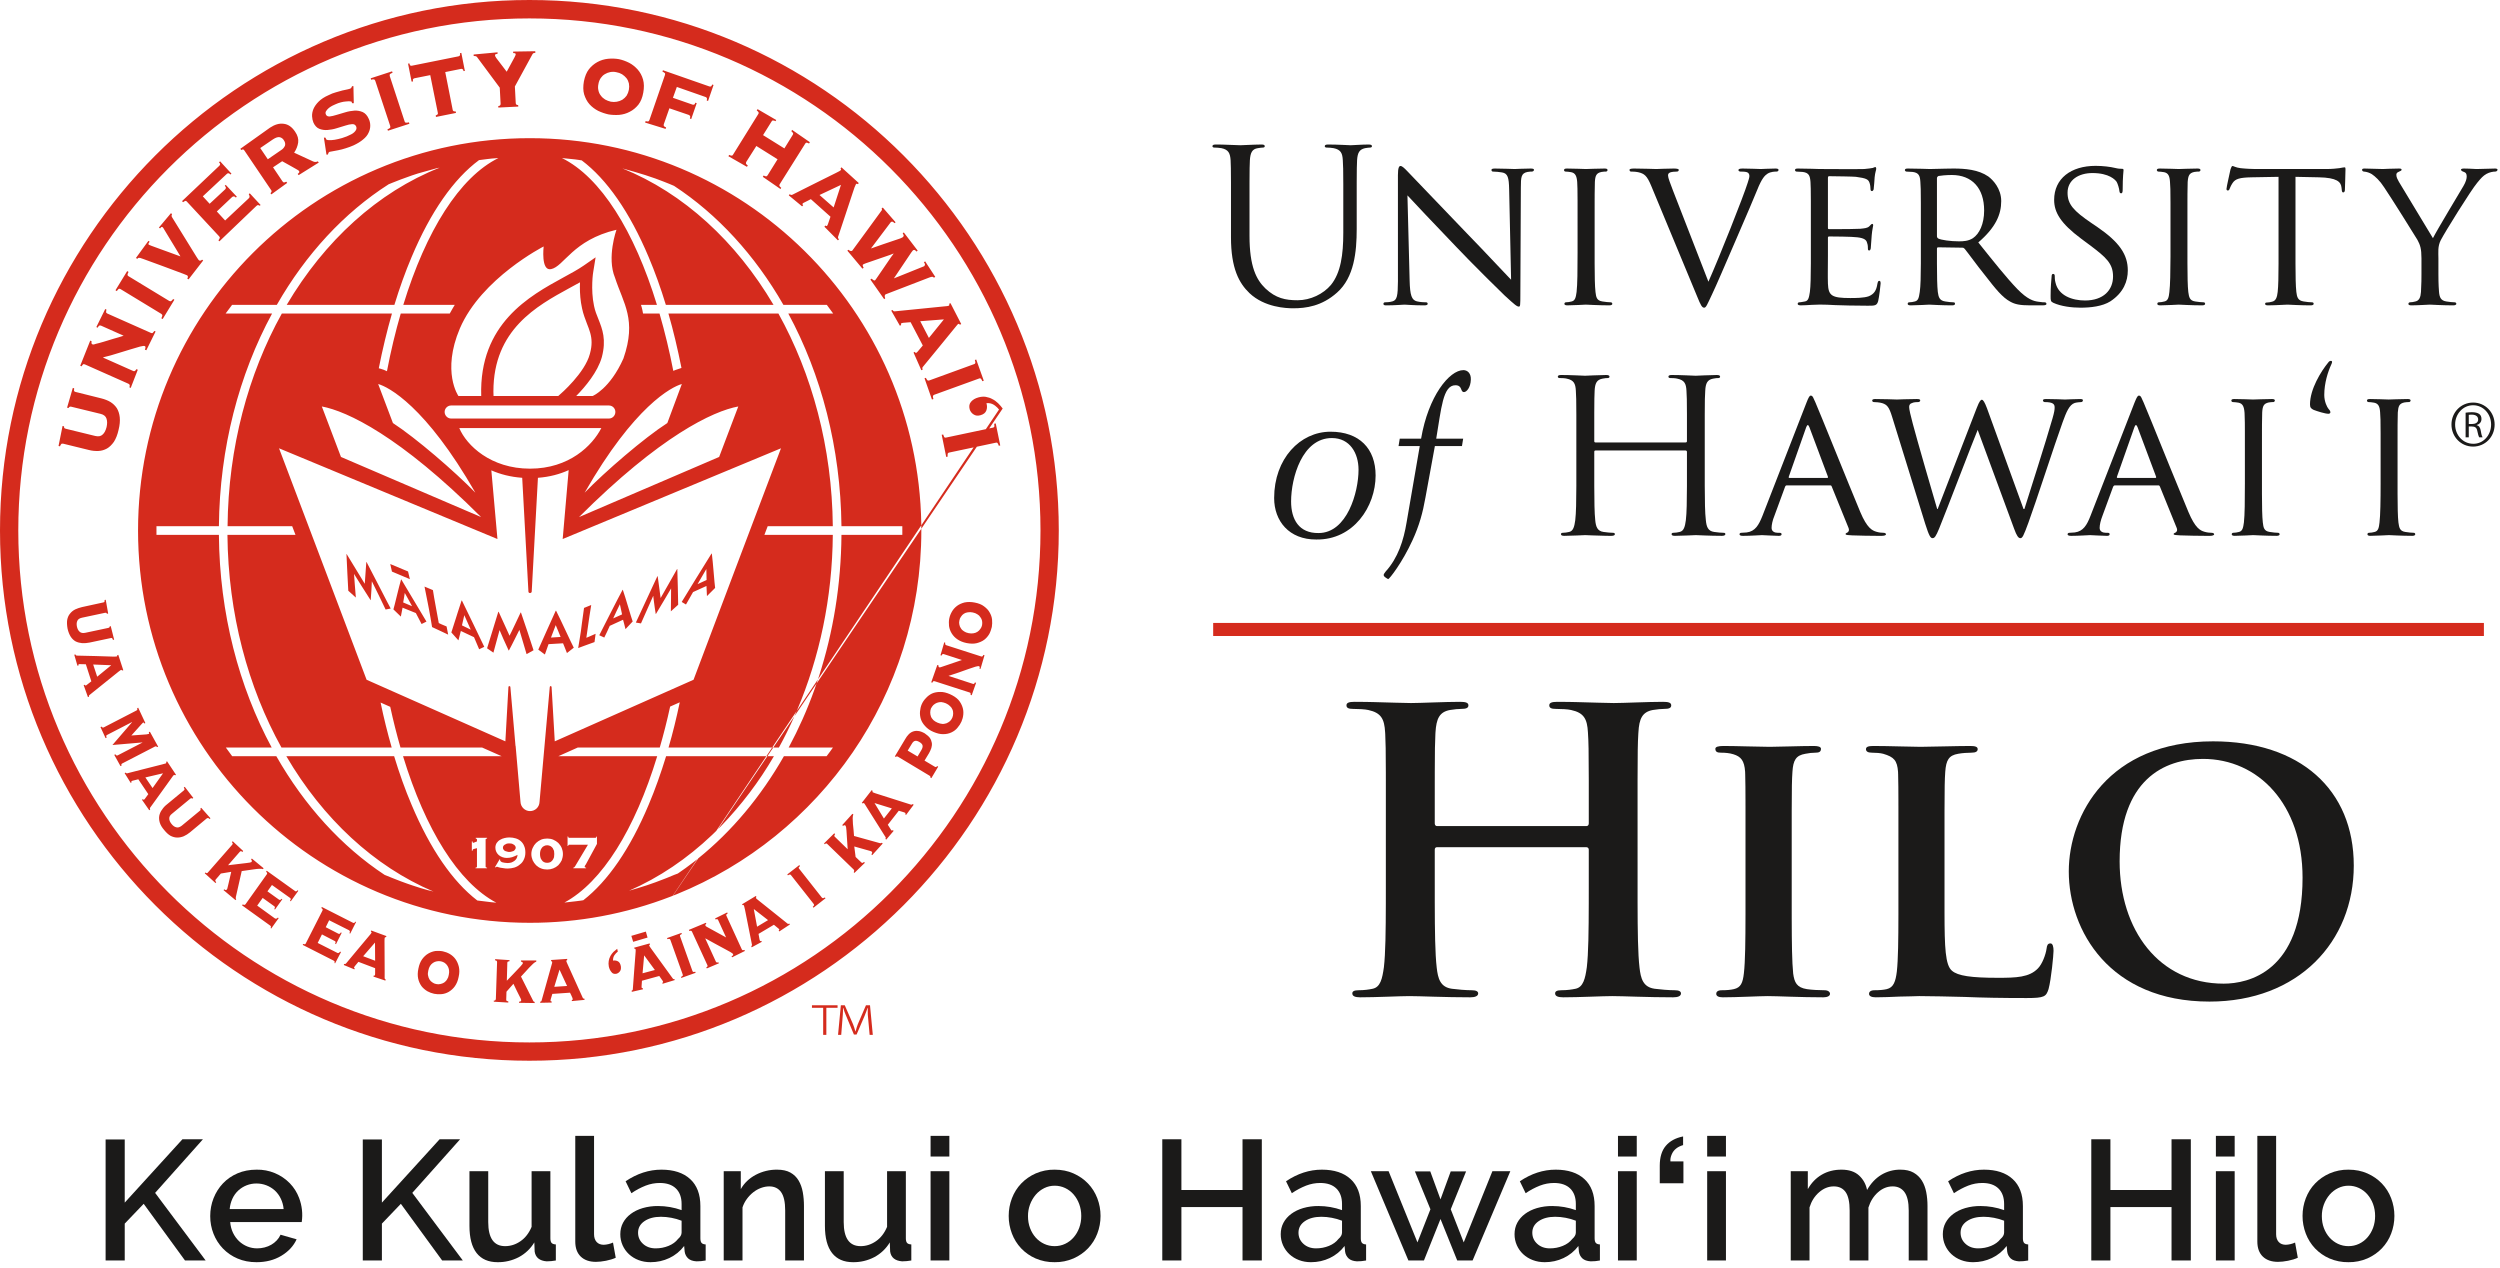 <?xml version="1.0" encoding="UTF-8"?> <svg xmlns="http://www.w3.org/2000/svg" width="205" height="104" viewBox="0 0 205 104"><title>University of Hawaiʻi at Hilo, Ke Kulanui o Hawaiʻi ma Hilo</title><defs><clipPath id="hilo-haw-left-c-cp-a"><path d="M205 0v104H0V0h205Z"></path></clipPath><clipPath id="hilo-haw-left-c-cp-b"><path d="M43.41 0c23.94 0 43.41 19.51 43.41 43.5 0 23.97-19.47 43.48-43.41 43.48C19.48 86.98 0 67.47 0 43.5 0 19.51 19.48 0 43.41 0Zm0 1.51C20.31 1.51 1.5 20.34 1.5 43.5c0 23.14 18.81 41.98 41.91 41.98 23.12 0 41.91-18.84 41.91-41.98 0-23.16-18.79-41.99-41.91-41.99ZM40.6 78.65l1.18.08v.09c-.04 0-.08.02-.12.03-.04.01-.06.04-.06.11l-.04 1.46c.06-.07.98-1.01 1.05-1.1.08-.09.15-.16.19-.22.05-.05.07-.09.07-.1.01-.06-.02-.1-.05-.12-.04-.01-.07-.02-.1-.03v-.09h1.26l-.01.1c-.06.01-.14.06-.25.16-.1.09-.21.2-.33.33-.13.13-.59.66-.67.73l.98 1.95c.02.04.03.07.05.09.03.02.06.03.09.04v.09l-1.28-.02v-.09c.03 0 .07 0 .11-.02.04-.01.07-.05.07-.11 0-.01-.01-.05-.04-.12-.03-.05-.59-1.18-.6-1.22l-.57.65-.02.64c-.01.07.01.1.05.11.04.03.08.04.12.04v.1l-1.19-.07v-.09c.04 0 .08 0 .11-.02s.05-.06.06-.12l.1-3.02c0-.05-.02-.09-.05-.11a.202.202 0 0 0-.11-.03v-.1Zm5.91-.02v.1c-.05.01-.08.04-.07.08 0 .02.02.08.08.21l.014.033.069.153c.276.613 1.136 2.504 1.187 2.624.01.02.03.04.06.05.02.01.05.02.08.01v.1l-1.04.1V82c.01 0 .03-.01.05-.01.02-.01.03-.03.02-.07 0-.02-.01-.06-.02-.09-.02-.05-.17-.39-.2-.43l-1.45.1c-.02.05-.11.4-.13.44-.01.05-.02.09-.02.11 0 .03.02.05.04.06h.05l.01.1-.94.02-.01-.09c.03 0 .05-.01.07-.02.03-.02.05-.04.05-.07.1-.38.74-2.62.79-2.82.06-.2.09-.31.08-.34 0-.04-.03-.07-.09-.07v-.1l1.32-.09Zm-10.79-.65c.21-.01.42-.01.6.03.19.04.38.11.57.22.18.11.34.25.46.42.13.18.22.39.28.64.05.24.05.51-.02.81-.06.32-.17.57-.31.77-.14.2-.32.35-.5.46-.19.11-.39.17-.59.19-.21.02-.42.01-.61-.03s-.38-.11-.56-.21c-.18-.11-.35-.25-.48-.42-.12-.17-.22-.38-.27-.61-.05-.24-.05-.52.02-.83.06-.31.16-.56.31-.77.14-.19.31-.35.5-.46.19-.11.39-.18.6-.21Zm17.55-.62.03.09c-.05.02-.08.06-.06.1 0 .02.05.08.12.19l.06.084c.31.43 1.669 2.307 1.75 2.416.01.02.03.04.05.04.03.01.06.01.09 0l.01.09-.99.3-.02-.09c.01 0 .03 0 .05-.02.01-.01.02-.03.01-.07-.01-.02-.02-.05-.05-.09a7.344 7.344 0 0 1-.076-.107l-.114-.163-.07-.1-1.42.39c0 .04-.02.41-.03.45v.1c.01.04.03.06.05.06.02 0 .03 0 .04-.01l.03.1-.92.21-.02-.09c.02-.01.05-.02.07-.04.02-.02.03-.05.03-.07.02-.4.21-2.73.22-2.93.02-.21.02-.32.01-.35-.01-.04-.04-.06-.09-.05l-.03-.09 1.27-.35Zm-7.39 2.15-.43 1.41 1.05-.07-.62-1.34Zm-9.957-.698-.113.018c-.11.02-.21.06-.31.13-.09.06-.17.14-.24.25-.07.11-.11.24-.14.38-.03.14-.05.28-.02.4.02.12.06.23.12.33s.14.18.24.24c.09.07.19.11.3.13.13.03.24.03.35 0 .11-.02.21-.06.31-.12.09-.07.18-.15.24-.26.07-.1.12-.23.14-.37.03-.15.04-.28.02-.4a.867.867 0 0 0-.35-.58.852.852 0 0 0-.31-.13.826.826 0 0 0-.35 0ZM30.44 76.3l1.25.46-.04.09c-.05-.01-.09 0-.1.05-.01.01-.02.09-.02.22v.105c.003.366.01 1.56.012 2.318v.54c0 .056-.001.094-.002.107 0 .04.01.07.03.09l.06.04-.03.09-.98-.33.03-.09c.01 0 .02.01.05.01.02 0 .04-.02.05-.05.01-.02.01-.06.01-.1v-.46l-1.37-.52c-.03.04-.26.32-.29.35-.03.04-.05.07-.06.09-.02.03-.01.05.01.07.02.01.02.02.04.02l-.03.09-.87-.36.03-.09c.03.01.05.01.08.01.02-.01.04-.02.07-.04.24-.3 1.75-2.09 1.88-2.25.13-.15.2-.24.21-.27.02-.04 0-.08-.05-.1l.03-.09Zm25.44.2.03.09c-.06.02-.1.05-.13.08-.03.02-.03.07-.01.12l1.01 2.83c.02.05.04.08.09.08.04 0 .08 0 .14-.02l.03.09-1.17.42-.03-.08c.06-.03.1-.06.13-.09.03-.02.03-.06.01-.12l-1.01-2.83c-.02-.05-.05-.08-.09-.08-.04 0-.08 0-.15.02l-.03-.09 1.18-.42Zm-5.27 1.3.05.23c-.1.08-.2.18-.28.3-.08.12-.12.27-.11.44a.6.6 0 0 1 .4.06c.12.06.2.2.24.4.02.17.01.3-.07.41-.08.11-.18.18-.3.21-.17.03-.31-.01-.4-.14-.11-.13-.18-.28-.22-.47a1.297 1.297 0 0 1 .14-.86c.07-.12.15-.23.25-.33.1-.09.2-.17.3-.25Zm2.21.54-.13 1.47 1.01-.27-.88-1.2Zm6.81-3.52.04.08c-.04.03-.08.06-.1.08-.03.04-.03.07 0 .12l1.25 2.73c.03.06.06.09.09.09.04 0 .08-.02.13-.03l.04.09-1.05.52-.04-.09c.03-.01.06-.03.11-.06.03-.03.03-.07.01-.11-.01-.04-.09-.1-.23-.18-.14-.08-.32-.18-.53-.29-.21-.12-1.24-.66-1.5-.82l-.01.02.86 1.88c.02.04.06.07.09.08.04 0 .08-.01.12-.02l.04.08-.99.42-.05-.08c.04-.02.07-.04.1-.08.02-.02.02-.06-.01-.12l-1.25-2.72c-.02-.06-.06-.09-.1-.09a.26.26 0 0 0-.11.03l-.05-.1 1.39-.58.04.08c-.03.01-.05.04-.07.06-.02.03-.02.07.01.12.01.02.05.04.15.1l1.53.84-.65-1.42c-.02-.05-.05-.08-.09-.08-.03 0-.08.01-.12.03l-.04-.09.99-.49Zm-33.24-.45 2.56 1.3c.03.01.05.02.09.01.03-.01.06-.04.09-.1l.07.02-.48.95-.07-.03c.04-.07.05-.12.04-.15a.218.218 0 0 0-.05-.08l-1.65-.83-.28.57 1.05.54c.03.01.05.01.09 0 .03-.01.06-.05.1-.11l.07.03-.47.93-.07-.04c.03-.07.05-.12.03-.15 0-.03-.02-.06-.05-.06l-1.06-.55-.35.7 1.6.81c.08.05.16.01.24-.1l.07.04-.48.92-.05-.02c.01-.08.01-.13 0-.15a.349.349 0 0 0-.09-.06l-2.52-1.28.05-.08c.04.02.08.03.12.03.04 0 .07-.02.09-.08l1.36-2.68c.03-.05.03-.09 0-.13-.02-.02-.05-.06-.09-.08l.04-.09Zm4.36 2.92-.97 1.12.98.37-.01-1.49Zm31.23-3.82.05.08c-.04.03-.06.07-.03.11.01.02.07.07.17.15.1.09 2.29 1.82 2.4 1.92.02.02.04.03.07.03.03 0 .05-.01.08-.03l.05.08-.87.57-.05-.09c.01-.01.02-.02.04-.03.02-.02.01-.04 0-.07-.02-.02-.04-.04-.08-.07-.04-.04-.32-.26-.35-.29l-1.26.75c.01.05.07.4.08.45.01.04.02.07.03.1.02.03.04.04.06.04.02-.01.04-.02.05-.02l.05.08-.83.45-.04-.08c.02-.01.04-.03.04-.06.02-.02.03-.05.02-.08-.08-.38-.53-2.66-.57-2.86-.04-.2-.08-.32-.09-.35-.02-.04-.06-.05-.11-.03l-.04-.07 1.13-.68Zm-9.02 2.92.14.49-1.18.35-.15-.49 1.19-.35ZM21.87 71.4l2.33 1.67c.02.02.05.03.08.02.04 0 .07-.03.11-.09l.07.05-.62.86-.06-.05c.04-.06.07-.11.06-.14 0-.04-.02-.06-.04-.08l-1.5-1.07-.37.52.96.69c.03.01.05.02.08.01.04 0 .08-.03.12-.09l.06.04-.6.84-.06-.04c.04-.07.06-.11.05-.15 0-.03-.02-.05-.04-.07l-.96-.69-.45.63 1.45 1.05c.07.05.16.03.25-.07l.06.05-.61.85-.05-.04c.03-.07.04-.12.02-.14a.195.195 0 0 0-.08-.08l-2.28-1.64.05-.08c.04.02.08.03.11.04.05.01.09-.01.12-.05l1.75-2.46c.03-.04.03-.08.02-.12a.647.647 0 0 0-.08-.09l.05-.08Zm39.94 3.14.27 1.45.9-.54-1.17-.91Zm-2.929-6.556 4.044-5.975.535.001a29.76 29.76 0 0 1-4.357 5.752l-.222.222Zm6.659 2.956.06.07a.53.53 0 0 0-.1.12c-.02.03-.01.07.04.12l1.85 2.35c.04.05.08.06.12.05.03-.01.07-.03.13-.06l.05.07-.98.77-.06-.07c.05-.05.08-.09.1-.12.01-.04.01-.07-.03-.12l-1.86-2.36c-.03-.04-.07-.06-.11-.05a.45.45 0 0 0-.14.07l-.05-.08.98-.76ZM40.87 12.96s-.3.02-.53.04c-.08.007-.224.023-.381.043l-.239.03-.44.057c-2.08 1.54-3.97 4.24-5.53 7.95-.52 1.23-.99 2.54-1.41 3.92h-8.83c3.1-5.25 7.47-9.25 12.54-11.25l-.22.04-.381.105-.23.064-.509.141c-1.12.29-2.84 1.01-2.84 1.01-3.65 2.33-6.79 5.73-9.16 9.87-.01.01-.01.01-.01.02h-3.67l-.53.71h3.81c-2.7 4.99-4.3 10.99-4.36 17.44h-5.12v.71h5.12c.05 6.45 1.64 12.45 4.33 17.44h-3.76s.49.68.52.71h3.62c2.31 4.05 5.35 7.4 8.88 9.73 0 0 1.29.53 1.83.71l.27.093.221.075c.366.122.86.282 1.209.372.25.05.48.12.48.12-4.88-2.07-9.08-5.99-12.07-11.1h8.84c.43 1.41.9 2.74 1.43 3.98 1.53 3.63 3.36 6.29 5.39 7.85 0 0 .63.08 1.14.14l.42.04c-3.12-1.65-5.82-6.01-7.65-12.01h8.09l-1.6-.71h-6.7a50.89 50.89 0 0 1-.84-3.34l-.79-.35c.26 1.27.57 2.5.91 3.69h-9.04c-2.75-4.96-4.37-10.97-4.43-17.44h5.58l-.27-.71h-5.3c.06-6.48 1.7-12.49 4.45-17.44h9.03c-.41 1.43-.77 2.92-1.08 4.49 0 0 .25.06.4.12l.27.12c.32-1.67.7-3.25 1.13-4.73h4.02c.15-.28.41-.71.41-.71h-4.22c1.86-6.08 4.62-10.47 7.8-12.04Zm22.448 48.339-8.498.001c.35-1.19.65-2.43.92-3.71l-.79.35c-.25 1.16-.54 2.29-.85 3.36h-6.73l-1.59.71h8.11c-1.82 5.98-4.51 10.33-7.61 12 0 0 .76-.09.97-.11.22-.02.58-.08.58-.08 2.01-1.56 3.84-4.21 5.36-7.83.53-1.25 1-2.58 1.43-3.98l8.222-.001.476-.71ZM19.08 68.98l.86.8-.05.08a.338.338 0 0 0-.12-.06c-.04-.01-.08 0-.11.05l-.96 1.1c.1-.01 1.41-.16 1.51-.18.12-.01.21-.03.28-.04.07-.02.11-.04.13-.04.03-.05.04-.09.03-.12-.02-.04-.04-.07-.06-.1l.06-.07.97.8-.07.07c-.05-.03-.15-.04-.29-.03-.14.01-.3.02-.47.05-.17.02-.86.13-.97.14l-.48 2.12c-.01.05-.01.09-.01.11.01.03.02.06.04.08l-.06.07-.98-.82.06-.07c.02.02.05.04.1.06.04.01.08 0 .12-.05.01-.01.03-.05.04-.11.005-.014.023-.09.049-.2l.06-.254.201-.876-.85.14-.42.49c-.04.04-.05.08-.03.12.02.04.04.08.07.1l-.06.07-.88-.8.06-.07c.02.03.06.05.09.06.05 0 .09-.02.12-.07l1.98-2.26c.04-.04.05-.09.04-.13a.24.24 0 0 0-.06-.08l.06-.08Zm50.82-2.25.08.07c-.04.05-.06.15-.06.29.01.14.01.3.02.47.02.18.09.88.09.99l2.09.58c.06.01.09.02.12.01s.06-.02.07-.04l.07.07-.86.95-.07-.07c.02-.02.04-.05.06-.1.02-.04.01-.08-.03-.12-.02-.01-.05-.03-.12-.05-.06-.02-1.27-.36-1.31-.37l.11.86.46.44c.04.05.08.06.12.04.04-.02.08-.04.11-.07l.07.07-.86.83-.06-.07c.02-.02.04-.05.04-.09.01-.04 0-.08-.04-.12l-2.16-2.09c-.04-.04-.08-.06-.11-.05a.16.16 0 0 0-.09.07l-.07-.07.84-.83.07.07a.3.3 0 0 0-.06.11c-.02.04 0 .08.04.11l1.05 1.02c-.01-.09-.09-1.41-.1-1.53-.01-.11-.02-.2-.03-.27a.479.479 0 0 0-.04-.13c-.05-.04-.08-.05-.12-.04-.03.02-.07.04-.09.05l-.07-.06.84-.93Zm-25.03 2.03c-.18 0-.35.03-.5.09-.16.07-.29.16-.41.27-.12.12-.21.25-.28.41-.07.15-.11.32-.11.5 0 .19.04.35.11.52.07.14.16.28.28.4.12.11.25.2.41.26.15.06.32.09.5.09a1.333 1.333 0 0 0 .91-.35c.11-.12.21-.26.28-.4.06-.17.1-.33.1-.52 0-.18-.04-.35-.1-.5-.07-.16-.17-.29-.28-.41-.12-.11-.26-.2-.42-.27-.15-.06-.32-.09-.49-.09Zm-3.11-.09c-.13 0-.26.02-.39.05a1.2 1.2 0 0 0-.37.15c-.11.06-.2.15-.27.25-.07.11-.11.24-.11.39 0 .13.03.25.08.35.05.1.12.19.2.26a1.03 1.03 0 0 0 .65.23c.16 0 .3-.02.44-.06a4 4 0 0 0 .45-.19c-.01.12-.04.21-.08.29-.05.09-.12.16-.19.21-.08.06-.16.09-.25.13-.1.02-.2.04-.29.04-.08 0-.15-.01-.23-.02-.07-.01-.14-.02-.2-.04a.4.4 0 0 1-.13-.07.138.138 0 0 1-.06-.11v-.05l-.04-.02-.38.64.06.03c.03-.04.07-.06.11-.06.01 0 .03.01.08.03.04.01.1.03.18.05.08.02.16.03.27.04.1.02.21.03.34.03.18 0 .37-.03.55-.08.18-.06.33-.14.46-.26.14-.1.25-.24.32-.41.08-.16.12-.35.12-.56 0-.21-.03-.39-.1-.54a.979.979 0 0 0-.27-.39c-.11-.1-.25-.18-.41-.23-.16-.05-.34-.08-.54-.08Zm4.83-.08h-.05v.78h.05c0-.04.02-.07.03-.08a.098.098 0 0 1 .042-.02h1.548l-1.05 1.76c-.02.03-.04.06-.06.08-.03.03-.06.03-.09.04v.05h1.05v-.05c-.03-.01-.06-.01-.08-.02-.02-.01-.04-.03-.04-.07 0-.01.02-.04.03-.08.03-.03.05-.07.07-.1l.91-1.68v-.6h-.05c0 .04-.01.07-.03.08-.02.02-.04.02-.06.02h-2.13c-.02 0-.03 0-.06-.02a.13.13 0 0 1-.03-.09Zm-6.65.11h-.93v.06c.02 0 .05.01.06.02.03.01.04.03.04.07V69c-.01 0-.03.01-.06.02l-.2.08c-.03.01-.05.01-.05.01-.02 0-.04-.01-.04-.04-.01-.03-.01-.06-.01-.07h-.06v.76h.06c0-.03 0-.05.01-.07.01-.02.02-.04.04-.05.03-.02.07-.03.12-.04.05-.01.11-.03.19-.05v1.51c0 .04-.01.06-.04.07-.02.01-.05.01-.08.02v.05h.95v-.05c-.03-.01-.06-.01-.08-.02-.02-.01-.04-.03-.04-.07v-2.21c0-.04.02-.06.04-.07.02-.01.05-.02.08-.02v-.06Zm4.93.61c.1 0 .19.03.27.07.07.04.12.09.18.16.04.07.08.15.11.23.01.09.02.17.02.26s-.01.18-.02.26c-.03.09-.07.17-.11.23-.06.07-.11.13-.18.17-.08.04-.17.06-.27.06a.54.54 0 0 1-.27-.06.424.424 0 0 1-.18-.17.548.548 0 0 1-.11-.23 1.153 1.153 0 0 1 0-.52c.02-.08.06-.16.11-.23.04-.07.1-.12.18-.16.07-.04.16-.07.27-.07Zm-2.95-.14c.06.01.11.03.17.07.05.02.1.05.13.1a.241.241 0 0 1 0 .34c-.03.05-.08.09-.13.11-.06.02-.11.04-.17.05-.06.02-.12.02-.16.02-.04 0-.09 0-.15-.02a.845.845 0 0 1-.17-.05.3.3 0 0 1-.14-.11.235.235 0 0 1-.06-.17c0-.07.02-.13.06-.17a.28.28 0 0 1 .14-.1c.05-.04.11-.06.17-.07a.747.747 0 0 1 .107-.01h.043c.04 0 .1 0 .16.01Zm29.56-4.38.08.07c-.03.04-.03.08.01.11.01.01.09.04.21.08.13.04 2.78.88 2.92.93.02.01.05.01.08-.01.02 0 .04-.02.06-.04l.08.06-.62.83-.08-.06.03-.03c.01-.03 0-.05-.03-.08-.02-.01-.05-.02-.09-.04-.04-.02-.39-.12-.43-.13l-.9 1.15c.03.04.21.34.24.38.02.04.04.07.06.08.03.02.05.03.07.01l.03-.03.08.06-.61.72-.07-.06c.01-.02.03-.04.03-.07.01-.03 0-.06-.02-.08-.21-.33-1.44-2.3-1.56-2.48-.1-.17-.17-.27-.19-.29-.03-.03-.08-.02-.11.02l-.08-.06.81-1.04Zm-56.33-.27.7.91-.08.06a.161.161 0 0 0-.07-.04c-.02-.01-.06.01-.11.05l-1.49 1.23c-.16.12-.23.26-.22.4 0 .14.07.29.19.44.12.15.25.24.39.27.14.04.28-.01.44-.13l1.49-1.23c.05-.03.07-.07.06-.1 0-.03-.01-.06-.02-.08l.07-.06.76.86-.08.06c-.03-.04-.07-.06-.1-.08-.04-.01-.07 0-.13.03l-1.37 1.14c-.16.13-.33.24-.51.32-.17.07-.35.11-.53.11-.18 0-.37-.05-.55-.14-.18-.1-.35-.26-.53-.48-.18-.21-.3-.41-.36-.61s-.07-.38-.04-.56c.04-.18.11-.35.23-.5.1-.16.24-.31.41-.44l1.38-1.14c.04-.04.06-.07.05-.11a.338.338 0 0 0-.06-.12l.08-.06Zm56.56 1.33.77 1.27.65-.83-1.42-.44Zm-7.67-29.09-17.9 7.44.49-5.65c-.72.33-1.57.56-2.52.63l-.51 9.33c0 .056-.045.1-.099.114l-.041.006c-.07 0-.13-.05-.13-.12l-.51-9.33c-.96-.07-1.8-.29-2.53-.61l.5 5.63-17.91-7.44c.252.661 1.805 4.765 3.402 8.989l.423 1.118c1.69 4.467 3.306 8.74 3.355 8.873l11.38 5.05.25-4.45c0-.04.04-.08.08-.08s.08.04.08.08l.42 4.82h.01l.4 4.6c.02.42.37.75.78.75.43 0 .76-.33.78-.74l.41-4.61.43-4.82c0-.04.03-.08.07-.08.05 0 .08.04.08.08l.26 4.45 11.38-5.05c.044-.133 1.657-4.406 3.346-8.873l.423-1.118c1.596-4.224 3.15-8.328 3.401-8.989ZM13.7 62.43l.73 1.1-.07.05c-.04-.04-.07-.05-.11-.02-.02 0-.06.06-.14.17-.08.11-1.71 2.39-1.8 2.5-.01.02-.02.05-.02.07 0 .03.02.06.03.08l-.08.06-.6-.86.08-.05c0 .01.01.03.04.04.01.01.03.01.06-.01.02 0 .04-.03.07-.07.03-.04.25-.34.27-.37l-.82-1.22-.216.055-.177.044-.047.011c-.04.01-.07.02-.09.03-.03.02-.05.04-.04.06.01.02.02.04.02.05l-.07.05-.5-.8.08-.05c.01.02.03.04.06.05.02.02.05.02.08.01.156-.042.648-.168 1.18-.302l.403-.102c.6-.152 1.157-.292 1.247-.316.2-.05.31-.09.33-.09.04-.03.05-.07.02-.12l.08-.05Zm-.33.98-1.45.34.59.87.86-1.21Zm61.794-3.478.116.008c.16.01.34.08.54.19.19.13.33.25.43.38.09.14.14.28.16.41.02.14 0 .28-.04.42-.05.14-.11.28-.19.42l-.37.61.84.5c.05.03.09.04.12.02s.05-.05.08-.07l.08.05-.56.94-.08-.05v-.07c0-.03-.02-.06-.08-.09l-2.58-1.55c-.05-.03-.09-.03-.12-.02-.02.02-.04.03-.05.04l-.08-.05.85-1.42c.08-.14.17-.27.27-.37.1-.11.22-.19.35-.24.13-.05.27-.07.43-.05ZM11.33 58.03l.59 1.26-.07.04c-.03-.02-.04-.05-.06-.07-.02-.02-.03-.02-.06-.01l-.035.036c-.03.03-.075.078-.135.144-.09.09-.76.85-.79.88.14-.01 1.13-.08 1.24-.09.11-.02.17-.03.19-.04.02-.01.03-.04.03-.05-.01-.03-.01-.05-.03-.09l.09-.04.68 1.23-.08.03c-.02-.01-.04-.03-.07-.05-.03-.02-.06-.02-.12.01l-2.67 1.38c-.05.02-.07.05-.08.08 0 .03.01.07.02.1l-.09.04-.51-.92.09-.05c.02.04.05.07.08.09.03.02.07.02.11 0l2.03-1.05v-.01l-2.46.21 1.61-1.87-.01-.01-2.03 1.05c-.05.02-.08.05-.08.09 0 .04.02.09.04.13l-.09.05-.42-.91.08-.04.08.07c.03.02.07.02.12-.01l2.67-1.38c.05-.02.07-.05.07-.08 0-.05 0-.08-.01-.11l.08-.04Zm63.771 2.714-.061.006c-.1.02-.19.1-.27.24l-.34.56.81.48.31-.52c.09-.15.12-.28.1-.38-.02-.1-.11-.2-.25-.28-.15-.09-.26-.12-.36-.1Zm1.989-4.004c.26-.01.52.06.8.18.29.13.52.28.69.46.16.18.27.38.34.59.07.2.09.41.07.62-.02.21-.07.4-.15.58-.08.18-.19.35-.33.51-.13.16-.3.29-.5.38-.19.09-.41.14-.65.14-.26.01-.52-.06-.81-.18-.29-.12-.51-.28-.68-.47-.17-.18-.29-.37-.36-.58-.06-.2-.09-.41-.07-.63.02-.21.06-.4.14-.59.08-.18.19-.35.34-.5.14-.16.3-.28.5-.38.2-.09.43-.13.67-.13Zm.09.83a.95.95 0 0 0-.35.06c-.1.04-.2.1-.29.18-.07.07-.14.17-.2.28a.96.96 0 0 0 0 .67c.04.11.11.19.2.29.09.08.2.15.34.21s.26.09.39.1c.12.01.23-.02.34-.05.11-.05.2-.1.29-.18a.87.87 0 0 0 .26-.62c0-.11-.01-.22-.06-.33a.69.69 0 0 0-.2-.28c-.09-.09-.2-.17-.34-.23-.13-.05-.26-.09-.38-.1Zm-71-3.91c0 .02.02.04.04.06.02.02.04.04.07.04.39 0 2.73.07 2.93.08h.201a.751.751 0 0 0 .149-.01c.04-.01.06-.05.04-.11l.09-.02.41 1.26-.1.02c-.02-.04-.05-.06-.09-.05-.02.01-.08.05-.18.13l-.256.205-.244.197a1467.9 1467.9 0 0 0-1.9 1.528c-.02.01-.04.03-.04.06a.11.11 0 0 0 0 .08l-.09.03-.35-.98.09-.03c0 .01.01.03.02.04.02.02.04.03.07.02.03-.01.06-.03.09-.06.04-.03.33-.26.36-.28l-.45-1.4c-.05 0-.41-.01-.46-.01-.04-.01-.08 0-.1 0-.03.01-.05.03-.05.05 0 .02.01.04.02.05l-.1.03-.26-.9Zm71.25-.99.08.03a.24.24 0 0 0 0 .12c0 .04.03.07.09.09l2.86.92c.05.02.09.01.11-.02.02-.02.05-.06.07-.11l.09.03-.33 1.12-.09-.02c.01-.03.03-.07.03-.11 0-.05-.02-.08-.06-.09-.05-.02-.15 0-.3.04-.15.05-.34.12-.57.19-.23.09-1.32.47-1.63.56l.02.01 1.96.64c.06.02.1.02.12-.01.03-.02.05-.05.06-.1l.1.03-.36 1.02-.09-.03v-.12c0-.03-.03-.06-.09-.08l-2.86-.92c-.06-.01-.1-.01-.12.01-.02.03-.04.07-.07.11l-.09-.03.5-1.42.09.02c0 .04 0 .07.01.11 0 .02.03.06.09.07.02 0 .07-.01.18-.05.12-.04 1.44-.49 1.65-.56l-1.48-.48c-.05-.02-.1-.02-.12.01-.03.03-.05.06-.07.11l-.09-.03.31-1.06ZM7.64 54.49l.33 1 1.15-.94-1.48-.06Zm37.96-4.41c.39.77 1.26 2.68 1.45 3.03l-.56.44c-.09-.21-.28-.73-.32-.8l-1.19.07c-.03.09-.23.65-.3.85l-.54-.4c.15-.32 1.19-2.69 1.43-3.19Zm-4.71.09c.129.286.477 1.04.701 1.536l.118.26.071.164c.15-.27.77-1.61.91-1.9h.03c.2.56.92 2.73 1.03 3.09l-.57.32c-.11-.37-.55-1.87-.59-1.99-.08.15-.63 1.28-.86 1.69h-.02c-.25-.53-.67-1.47-.74-1.66h-.01c-.06.22-.45 1.63-.5 1.84l-.52-.36c.07-.19.79-2.59.92-2.99Zm-3.04-.93.03.01c.3.6 1.64 3.4 1.83 3.79l-.42.2c-.1-.24-.37-.88-.42-.99l-1.08-.51c-.02.05-.15.59-.2.77l-.58-.65c.055-.145.21-.642.379-1.182l.128-.409c.127-.406.25-.793.333-1.029Zm10.63.37c-.013.07-.08.489-.147.932l-.044.296c-.022.146-.042.288-.059.412l-.15 1.05c.08-.04.47-.19.76-.33l-.09.68-.556.201-.276.1c-.227.083-.431.158-.508.189.05-.25.2-1.25.22-1.36l.08-.62.18-1.31Zm30.62-.21c.25-.05.53-.05.83.01.31.06.57.16.76.31.2.15.36.31.46.5.11.19.18.38.2.59.02.21.01.41-.02.6-.05.2-.11.39-.21.58-.11.18-.24.34-.41.47-.17.13-.39.22-.62.28-.24.06-.52.05-.83-.01-.3-.06-.56-.17-.76-.31a1.59 1.59 0 0 1-.68-1.09c-.02-.22-.02-.42.02-.61.04-.2.11-.38.22-.57.1-.18.25-.34.42-.47.18-.13.38-.22.62-.28Zm-70.43-.22.2 1.13-.1.02c-.01-.02-.02-.04-.04-.07a.201.201 0 0 0-.12-.01l-1.88.4c-.19.04-.33.12-.39.26-.06.13-.07.29-.03.48.04.18.11.32.23.42.1.09.25.12.45.08l1.88-.4c.06-.01.09-.03.11-.06.01-.03.01-.05.02-.07l.08-.02.28 1.11-.1.02a.334.334 0 0 0-.05-.12c-.03-.04-.06-.05-.12-.03l-1.74.37c-.21.04-.41.06-.61.05-.19-.02-.36-.06-.53-.14-.16-.09-.3-.22-.41-.39-.11-.17-.2-.39-.26-.66-.05-.28-.06-.52-.03-.72.04-.2.11-.37.23-.51.11-.14.25-.26.43-.35.17-.08.36-.14.56-.19l1.74-.38c.06-.01.1-.03.1-.07.01-.04.01-.08.01-.13l.09-.02Zm36.9 2.08c-.07.18-.32.84-.39 1.02l.79-.05c-.07-.2-.35-.83-.4-.97Zm5.5-2.9c.22.63.7 2.31.81 2.6l-.59.63c-.05-.18-.17-.71-.2-.77l-1.09.5c-.05.11-.33.74-.45.96l-.41-.19c.19-.38 1.59-3.14 1.91-3.72Zm-16.26-.26.69.29c.01.11.17 1.03.28 1.61l.2 1.09c.09.04.32.16.64.28l.13.67c-.08-.03-1.1-.53-1.32-.62-.03-.24-.22-1.28-.24-1.39l-.12-.62c-.01-.07-.24-1.21-.26-1.31Zm44.678 2.097-.128.013a.756.756 0 0 0-.56.36c-.07.09-.11.19-.13.31-.03.12-.03.23 0 .35.02.1.06.21.13.3.06.1.15.18.25.24.1.07.23.12.38.15.14.03.27.03.39.01a.81.81 0 0 0 .57-.36c.07-.09.12-.2.14-.31.02-.12.02-.24 0-.35a.69.69 0 0 0-.14-.3.642.642 0 0 0-.25-.24c-.1-.07-.23-.12-.38-.15-.13-.03-.28-.03-.4-.01Zm-41.43.31c-.041.192-.152.624-.178.773l.72.35c-.09-.21-.43-.97-.53-1.19v.001ZM32.89 47.51l.02.01c.34.55 1.84 3.1 2.06 3.45l-.4.2c-.12-.22-.42-.8-.47-.9l-1.09-.44c-.01.05-.11.56-.14.73l-.61-.59c.09-.27.45-1.86.63-2.46Zm22.65-.85c.03.51.06 2.6.07 2.93l-.6.54c0-.34.03-1.77.02-1.88-.12.19-.92 1.58-1.24 2.09l-.02.01c-.053-.307-.12-.787-.161-1.123l-.026-.22a3.218 3.218 0 0 1-.013-.137h-.01c-.12.25-.89 2.02-1 2.25l-.42-.07c.11-.23 1.54-3.33 1.76-3.79l.03-.01c.02.135.055.4.093.686l.046.348c.046.345.087.66.101.756.2-.33 1.14-2.02 1.35-2.38Zm-4.71 2.89c-.1.2-.46.95-.55 1.16l.73-.33c-.03-.17-.16-.71-.18-.83Zm-22.42-4.12.02.01c.23.37 1.26 2.08 1.48 2.43.01-.102.031-.414.055-.756l.024-.346c.02-.285.04-.55.051-.688l.02.01c.26.47 1.84 3.58 1.98 3.81l-.42.08c-.11-.24-.98-2.04-1.12-2.3h-.01c0 .18-.05 1.05-.09 1.53l-.02-.01c-.35-.53-1.23-1.95-1.35-2.14 0 .11.12 1.58.15 1.94l-.62-.56c-.01-.34-.14-2.47-.15-3.01Zm4.78 3.19c-.01.12-.1.63-.13.78l.73.31c-.1-.2-.49-.89-.6-1.09Zm25.18-3.23c.09.68.22 2.5.27 2.82l-.67.67c-.01-.19-.03-.78-.04-.83l-1.1.5c-.06.12-.44.79-.58 1.02l-.35-.21c.25-.41 2.04-3.34 2.44-3.96Zm-.45 1.27c-.13.22-.59 1.02-.72 1.24l.74-.34c0-.19-.02-.76-.02-.9ZM32 46.25l1.46.61.15.63-1.47-.62-.14-.62Zm-5.61-12.92 1.57 4.14 11.49 4.93c-6.66-6.65-11-8.69-13.06-9.07Zm34.15 0c-2.07.38-6.4 2.42-13.06 9.07l11.49-4.93 1.57-4.14Zm-29.53-1.84 1.21 3.2c1.88 1.22 5.07 3.97 6.76 5.71-4.08-7.12-7.14-8.68-7.97-8.91Zm24.9 0c-.83.23-3.89 1.79-7.97 8.91 1.69-1.74 4.88-4.49 6.78-5.71l1.19-3.2Zm-6.6 3.61H37.66c.6 1.43 2.59 3.33 5.8 3.33 3.22 0 5.12-1.9 5.85-3.33ZM5.97 31.81l.11.03c-.01.07-.01.14-.01.19.01.06.06.1.13.11l2.12.53c.27.07.51.16.73.29.21.13.39.3.53.51.12.2.21.45.24.75s0 .64-.1 1.04c-.09.4-.22.72-.38.97-.17.24-.36.43-.57.55-.22.12-.45.19-.7.2-.26.01-.51-.01-.78-.08l-2.12-.52c-.08-.01-.13 0-.16.05-.04.04-.06.1-.09.17l-.12-.03.33-1.64.12.03c0 .03 0 .07.01.11.01.04.06.07.14.09l2.41.59c.26.06.46.03.61-.12.15-.13.25-.34.32-.61.06-.27.06-.51-.01-.7-.06-.19-.23-.32-.47-.38l-2.42-.59c-.08-.02-.12-.01-.15.02s-.06.06-.07.09l-.12-.03.47-1.62Zm43.96 1.44H36.99c-.29 0-.53.24-.53.53 0 .29.24.54.53.54h12.94c.3 0 .53-.25.53-.54 0-.29-.23-.53-.53-.53Zm30.12-3.77.62 1.74-.12.04a.558.558 0 0 0-.1-.19c-.04-.05-.1-.06-.17-.03l-3.67 1.33c-.07.03-.11.07-.11.13 0 .05.01.13.04.22l-.12.04-.61-1.74.11-.04c.04.08.08.15.12.19.03.04.09.05.15.03l3.68-1.34c.07-.02.1-.06.11-.12 0-.06-.02-.13-.04-.22l.11-.04Zm-29.5-10.64c-3.6.85-4.3 3.02-5.37 3.23-.84.17-.6-1.86-.6-1.86s-5.1 2.6-6.87 6.72c-1.51 3.56-.12 5.54-.12 5.54h1.87c-.18-5.93 3.96-8.2 6.74-9.72.63-.34 1.21-.66 1.66-.97l.98-.68-.19 1.17c-.01.01-.23 1.45.06 2.81.08.4.22.75.36 1.09.33.83.66 1.68.28 3.12-.34 1.21-1.35 2.42-2.1 3.18h1.35s1.41-.58 2.52-3.07c1.11-3.19 0-4.5-.69-6.63-.69-1.65.12-3.93.12-3.93Zm-2.99 4.31c-.28.15-.58.32-.88.48-2.65 1.45-6.22 3.4-6.22 8.46 0 .13.01.25.01.38h5.31c.26-.22 2.18-1.9 2.59-3.45.1-.36.14-.66.14-.94 0-.58-.18-1.03-.38-1.54-.14-.38-.3-.77-.4-1.25-.14-.62-.18-1.24-.18-1.77 0-.13 0-.25.01-.37ZM8.63 25.34l.1.05c-.02.07-.03.14-.03.19 0 .06.03.1.1.13l3.58 1.59c.06.03.12.03.15-.01.05-.04.08-.09.12-.15l.11.04-.76 1.54-.12-.05c.02-.04.04-.1.05-.16.01-.06-.01-.11-.06-.13-.05-.03-.18-.01-.39.04-.21.06-.47.14-.78.23-.31.1-.66.2-1.05.32-.38.12-.78.24-1.19.33l.01.03 2.45 1.09c.06.03.12.02.16-.01.03-.03.07-.08.11-.14l.11.05-.58 1.49-.11-.05c.02-.06.03-.11.03-.17 0-.04-.03-.08-.1-.12l-3.58-1.59c-.07-.03-.12-.03-.16.01-.04.04-.07.09-.11.15l-.11-.05.82-2.06.11.05c-.01.04-.01.09-.01.14 0 .05.04.12.13.13.04.01.09-.01.25-.06.16-.03.35-.09.6-.16.23-.07.5-.15.79-.24.3-.08.58-.17.87-.26l-1.86-.83c-.06-.02-.12-.02-.16.01-.04.04-.07.09-.11.16l-.11-.05.73-1.48Zm69.31-.48.88 1.71-.11.06c-.04-.07-.09-.09-.15-.06-.02.01-.08.09-.19.22s-2.58 3.17-2.7 3.3c-.03.03-.04.06-.04.11.01.04.01.07.03.11l-.11.05-.64-1.45.1-.06c.01.02.03.04.05.07.02.02.05.02.1 0 .02-.01.05-.04.09-.09.04-.04.38-.46.42-.5l-1-1.91c-.05.01-.56.05-.61.05a.49.49 0 0 0-.13.03c-.05.02-.06.05-.05.08 0 .03.01.06.02.07l-.11.06-.71-1.24.11-.05c.01.03.05.06.08.09.03.02.06.03.1.02.51-.05 3.72-.37 3.99-.4.26-.02.41-.04.44-.06.05-.03.06-.08.03-.16l.11-.05Zm-.54 1.33-1.94.15.71 1.37 1.23-1.52Zm-66.97-3.96.11.07c-.05.08-.07.15-.08.2-.01.06.01.11.08.15l3.34 2.03c.07.03.12.04.17 0 .04-.03.09-.09.15-.16l.1.06-.96 1.58-.11-.06c.05-.09.07-.16.08-.22.01-.05-.02-.1-.08-.14l-3.34-2.03c-.07-.04-.13-.04-.17-.01-.04.04-.09.09-.14.17l-.11-.07.96-1.57Zm61.96-5.21 1.05 1.21-.09.07a.526.526 0 0 0-.14-.11c-.04-.03-.1-.02-.16.02-.02.02-1.57 2.09-1.62 2.15l.01.01c.062-.036 1.784-.616 2.25-.773l.11-.037c.12-.05.19-.08.23-.11.06-.05.08-.1.07-.16-.02-.05-.04-.11-.08-.15l.09-.08 1.14 1.49-.09.08a.526.526 0 0 0-.14-.12c-.05-.03-.11-.02-.17.03-.01.01-.06.07-.13.17-.07.11-1.38 2.06-1.41 2.1l.01.01.555-.223.33-.133c.695-.279 1.551-.622 1.575-.634.05-.05.07-.1.07-.16a.367.367 0 0 0-.09-.16l.1-.08.83 1.27-.1.07c-.06-.06-.12-.08-.18-.07-.05.01-.11.02-.19.05-.06.02-3.59 1.38-3.61 1.39-.06.05-.1.16-.02.32l-.09.07-1.13-1.61.11-.07c.12.13.21.17.27.14.02-.02.08-.09.15-.2l.487-.71.208-.305.495-.725.18-.24-.01-.02c-.06.02-.14.06-.27.11-.14.05-1.88.65-2 .69-.11.04-.19.08-.22.1-.03.02-.04.06-.02.11.01.04.03.1.07.16l-.1.07-1.24-1.48.1-.07c.11.12.24.12.3.08.009-.009.478-.65.998-1.362l.263-.36 1.129-1.548c.04-.04.06-.08.05-.11a.14.14 0 0 0-.03-.09l.1-.07Zm-58.37.46.09.08c-.02.04-.04.08-.04.12-.01.04.02.1.03.12.05.06 1.91 3.11 2.02 3.27.1.17.18.26.19.27.05.04.09.04.14.03.05-.02.09-.04.12-.08l.09.07-1.2 1.55-.11-.08c.04-.03.05-.07.06-.12 0-.05-.02-.1-.06-.13a2.72 2.72 0 0 0-.32-.13 106.17 106.17 0 0 0-1.435-.536l-.422-.156c-.701-.258-1.352-.496-1.443-.528-.2-.08-.31-.1-.34-.09-.05 0-.08.02-.09.04a.12.12 0 0 0-.05.05l-.1-.08 1.02-1.4.1.07c-.02.03-.05.07-.08.12-.03.05-.03.09.02.13.01.01.07.03.19.08.05.021.473.175.949.348l.362.131c.542.197 1.05.382 1.069.391l.01-.01-.53-.88-.217-.356-.523-.864c-.1-.17-.16-.27-.18-.28-.05-.03-.09-.03-.13 0-.04.04-.07.08-.08.1l-.1-.07.99-1.18Zm4.03-4.25.93 1.01-.08.07c-.06-.07-.13-.11-.18-.1a.15.15 0 0 0-.11.04l-1.98 1.85.56.61 1.28-1.19c.03-.03.04-.06.05-.11.01-.05-.02-.11-.09-.18l.08-.07.91.97-.08.07c-.06-.07-.12-.1-.17-.1-.05.01-.08.02-.12.04l-1.27 1.2.68.74 1.93-1.81c.1-.08.1-.19.01-.34l.08-.08.89.96-.07.06c-.08-.05-.15-.06-.18-.05-.03.01-.07.05-.13.1l-3 2.87-.08-.09c.05-.05.08-.1.1-.16.03-.05.02-.09-.03-.15l-2.65-2.85c-.05-.06-.1-.08-.16-.06-.05.03-.1.06-.16.1l-.08-.09 3.06-2.9c.03-.03.05-.06.06-.11.01-.04-.02-.1-.09-.17l.09-.08Zm50.95.49 1.42 1.29-.07.09c-.07-.04-.12-.05-.16 0-.01.01-.05.11-.12.27a4.712 4.712 0 0 0-.033.097l-.114.339-.45 1.358-.148.447c-.148.445-.29.877-.401 1.207l-.098.294c-.057.17-.095.28-.106.308-.01.03-.01.07.01.11.01.04.04.07.07.09l-.09.09-1.11-1.12.08-.1c.01.01.04.03.06.04.03.02.06.01.09-.03.02-.02.04-.06.06-.12.02-.05.19-.56.21-.61l-1.61-1.44c-.04.03-.5.25-.55.28-.05.02-.1.05-.11.07-.04.03-.04.06-.02.09.01.02.03.04.05.06l-.09.09-1.09-.9.08-.1c.03.03.06.05.1.06.04.01.07.01.11-.01l.888-.447.574-.288.403-.201.399-.2c.651-.325 1.212-.604 1.316-.654.24-.12.37-.19.39-.22.04-.04.03-.09-.02-.15l.08-.09Zm-.04 1.44-1.76.83 1.16 1.02.6-1.85Zm-45.833-5.021.133.011c.37.04.68.26.94.65.21.3.29.6.25.89-.04.28-.15.56-.33.83l1.56.72c.06.03.12.04.19.04s.14-.02.19-.05l.08.1-1.65 1.03-.08-.1c.05-.03.08-.06.11-.1.04-.05.04-.09 0-.13-.01-.04-.09-.09-.22-.16-.05-.03-.229-.131-.431-.244l-.248-.138c-.247-.137-.467-.259-.481-.268l-.75.5.78 1.16c.05.06.09.09.14.08.05-.01.11-.03.17-.06l.07.1-1.3.94-.07-.1c.03-.03.06-.06.08-.1.02-.05.02-.1-.03-.16l-2.19-3.24c-.04-.07-.08-.09-.13-.09-.04.01-.08.03-.13.05l-.07-.1 2.43-1.73c.39-.26.77-.37 1.12-.32ZM62.12 8.95l1.53.89-.06.1a.38.38 0 0 0-.19-.06c-.05-.01-.09.01-.13.08l-.7 1.12 1.75 1.09.69-1.12c.04-.06.04-.12 0-.16a.474.474 0 0 0-.12-.13l.06-.11 1.46 1.01-.07.11a.596.596 0 0 0-.18-.07c-.05-.01-.1.02-.14.09l-2.08 3.31c-.04.07-.04.13-.01.17.03.04.07.09.13.13l-.06.1-1.45-1 .07-.11c.06.04.13.06.18.07.05.01.1-.02.14-.08l.82-1.32-1.74-1.09-.83 1.31c-.03.06-.03.12-.01.16.03.04.08.09.14.13l-.07.11-1.52-.87.06-.11c.07.03.13.06.18.06.06.01.1-.01.14-.08l2.07-3.33c.04-.06.04-.12.01-.16a.442.442 0 0 0-.14-.13l.07-.11Zm-39.18 2.3c-.15-.03-.33.03-.56.18l-1.04.71.62.92 1.09-.75a.78.78 0 0 0 .32-.37c.04-.15.01-.29-.1-.45a.523.523 0 0 0-.33-.24Zm6.04-4.19.03 1.4h-.14c-.01-.01-.01-.03-.02-.05 0-.02-.01-.04-.01-.06-.02-.02-.07-.04-.16-.04l-.09-.006a1.193 1.193 0 0 0-.22.016c-.13.01-.27.03-.41.07-.16.04-.3.09-.45.16-.05.02-.14.06-.24.11-.1.05-.21.12-.3.19-.09.08-.17.16-.23.26-.06.09-.06.19-.01.29.05.11.16.16.31.15.15-.02.35-.06.56-.13.22-.07.47-.14.71-.21.26-.08.51-.12.76-.14.24-.01.46.03.67.12.2.09.37.27.49.54.09.18.13.37.13.57 0 .2-.04.39-.14.59-.09.2-.24.38-.45.55-.2.17-.46.33-.78.48-.21.09-.42.17-.65.24-.21.07-.42.12-.62.16-.19.04-.35.07-.48.09-.13.02-.21.03-.22.04-.04.02-.07.05-.09.09-.02.04-.03.09-.04.13l-.12.01-.21-1.4.13.01c0 .01.01.02.02.04 0 .02.01.04.02.06.02.07.11.1.24.1.13.01.29 0 .48-.03s.38-.08.6-.14a4.078 4.078 0 0 0 .76-.31c.09-.05.17-.1.24-.17.07-.07.13-.14.16-.22.03-.08.03-.17-.01-.26-.06-.13-.17-.19-.33-.18-.16.01-.35.05-.56.12l-.72.22c-.25.08-.5.12-.74.14a1.5 1.5 0 0 1-.67-.1c-.2-.08-.36-.25-.48-.51-.06-.15-.1-.32-.11-.51-.01-.2.03-.4.11-.6.09-.21.23-.41.43-.61.2-.2.47-.38.82-.53.19-.1.4-.18.59-.23.19-.06.37-.11.53-.15.17-.04.31-.07.42-.09.11-.02.19-.05.24-.07.05-.02.08-.05.09-.09.02-.04.03-.07.05-.1l.11-.01Zm3.17-1.21.04.12c-.1.03-.16.07-.2.1-.04.04-.05.1-.03.17l1.22 3.72c.02.07.06.1.13.1.05.01.12 0 .22-.03l.04.12-1.76.57-.04-.12a.62.62 0 0 0 .2-.1c.04-.04.05-.09.03-.16l-1.23-3.72c-.03-.07-.07-.11-.12-.11-.05-.01-.13 0-.22.03l-.03-.12 1.75-.57Zm22.21-.09 3.81 1.33c.03.01.07.01.12 0 .04-.01.08-.07.11-.16l.11.04-.45 1.31-.11-.04c.03-.09.03-.16.01-.2-.03-.05-.06-.07-.09-.08l-2.37-.83-.32.89 1.61.56c.03.01.08.01.12 0 .04-.01.08-.06.11-.16l.11.04-.45 1.3-.11-.04c.03-.1.04-.16.02-.21a.324.324 0 0 0-.09-.08l-1.61-.55-.46 1.31c-.02.07-.01.13.02.16.05.04.1.07.17.1l-.04.12-1.68-.52.04-.12c.07.02.14.03.19.03.05 0 .09-.04.12-.11l1.28-3.71c.02-.07.02-.13-.03-.16-.04-.04-.1-.07-.18-.11l.04-.11ZM37.83 4.34l.29 1.48-.11.01c-.01-.09-.04-.14-.09-.16-.04-.02-.08-.03-.12-.02l-1.29.26.61 3.09c.01.07.05.11.1.13.04 0 .1.01.15.01l.02.12-1.64.33-.02-.12c.05-.02.09-.04.13-.07.04-.03.06-.08.04-.16l-.62-3.08-1.3.26c-.04.01-.06.03-.1.06-.03.03-.03.1-.01.2l-.12.01-.29-1.47.11-.02c.02.1.05.16.09.18.04.01.08.02.11.01l3.83-.77c.04-.01.07-.03.1-.06s.04-.1.02-.2l.11-.02Zm12.03.48c.3-.03.6-.02.89.03.28.06.56.16.84.3.27.14.5.33.7.55.2.23.35.5.44.82.09.32.09.68.02 1.07-.07.4-.2.73-.4.99-.21.26-.44.45-.72.59-.26.14-.55.22-.85.25-.31.02-.6.01-.89-.04a3.99 3.99 0 0 1-.84-.29c-.27-.14-.5-.31-.71-.54-.2-.22-.34-.5-.44-.81-.09-.31-.09-.67-.02-1.07.08-.4.21-.73.41-.99a2.269 2.269 0 0 1 1.57-.86Zm-5.97-.62.01.13c-.03 0-.07.01-.13.02-.05.02-.09.05-.11.1l-1.44 2.64.07 1.36c0 .07.03.12.07.14.04.01.09.03.13.03l.01.12-1.64.08V8.7c.04-.01.08-.02.13-.04.04-.03.06-.08.06-.15l-.07-1.32-1.87-2.52c-.02-.03-.07-.06-.13-.07-.05-.01-.1-.01-.14-.01v-.12l1.96-.18v.12c-.04.01-.08.01-.13.03-.06.01-.08.04-.08.09 0 .04.03.13.1.22.06.09.76 1 .86 1.13.02-.05.57-1.03.63-1.16.07-.13.11-.23.11-.27 0-.05-.04-.08-.09-.09-.05-.01-.08-.01-.12-.01v-.12l1.81-.03Zm6.65 1.72c-.17-.04-.33-.04-.5-.01-.16.03-.31.09-.44.17-.14.08-.25.19-.34.32-.09.14-.16.3-.19.49-.04.19-.04.36 0 .52.03.16.1.31.2.43.09.13.21.23.35.32.14.08.3.14.47.18a1.399 1.399 0 0 0 .94-.16c.14-.09.25-.2.35-.33a1.433 1.433 0 0 0 .19-1.01c-.04-.16-.1-.3-.2-.43-.1-.12-.22-.23-.36-.32a1.31 1.31 0 0 0-.47-.17Zm25.008 37.438-.002-.28 4.29-6.392-2.006.424c-.052.008-.088.032-.107.069l-.013.041c-.01.05-.01.13 0 .22l-.12.03-.37-1.82.12-.02c.03.09.06.16.08.2.03.05.08.07.16.05l3.259-.689 1.081-1.611a1.8 1.8 0 0 0-.308-.304l-.122-.086a.938.938 0 0 0-.6-.13c.06.22.06.41-.01.6-.07.19-.23.32-.49.39-.21.06-.4.04-.56-.07a.74.74 0 0 1-.32-.43c-.06-.24-.03-.44.12-.61.15-.17.34-.28.59-.35.21-.06.42-.08.61-.05.2.04.38.09.55.19.17.08.32.2.47.34.14.14.26.28.37.43l-1.105 1.632.295-.062a.156.156 0 0 0 .111-.065l.019-.035c0-.06 0-.13-.02-.22l.13-.03.37 1.81-.12.02c-.03-.08-.05-.15-.09-.2-.03-.05-.08-.07-.15-.05l-1.558.33-4.554 6.728Zm-18.37 27.091-2.018 3.008-.152.06A31.964 31.964 0 0 1 43.44 75.67c-17.74 0-32.12-14.41-32.12-32.17 0-17.77 14.38-32.17 32.12-32.17 17.553 0 31.822 14.113 32.106 31.638v.11l-8.473 12.627-.096.29-.021.058-1.814 2.682A33.73 33.73 0 0 1 63.87 61.3l-.464-.001-.481.71h-.083l-4.11 6.125-.34.33c-2.047 1.945-4.34 3.5-6.812 4.576 0 0 1.31-.37 2.13-.68l.056-.02.628-.239.274-.106c.272-.106.526-.209.642-.265l.27-.1c.431-.292.855-.6 1.271-.922l.327-.259Zm8.151-12.147 1.744-2.597.09-.274C68.32 51.85 68.969 47.945 69 43.86h4.99v-.71H69c-.07-6.45-1.66-12.45-4.36-17.44h3.68L67.8 25h-3.56c-2.33-4.07-5.41-7.43-8.97-9.76l-.38-.16a11.19 11.19 0 0 0-.442-.176l-.245-.093-.453-.171c-.97-.36-2.71-.83-2.71-.83 5.01 2.02 9.32 5.99 12.39 11.19H54.6c-.42-1.38-.89-2.69-1.41-3.92-1.56-3.7-3.43-6.38-5.49-7.93l-.28-.042-.183-.026-.087-.012c-.21-.02-1.07-.11-1.07-.11 3.17 1.57 5.93 5.96 7.79 12.04h-1.31s.1.28.17.71h1.35a53.1 53.1 0 0 1 1.13 4.7s.34-.14.53-.19l.14-.05c-.31-1.55-.66-3.04-1.07-4.46h9.02c2.75 4.95 4.4 10.96 4.46 17.44h-5.34l-.27.71h5.61c-.04 5.176-1.098 10.058-2.917 14.343l-.044.099Zm-2.011 2.997h.088l1.736-2.564.187-.433-2.011 2.997Zm12.23-17.941.002.142c0 13.498-8.306 25.06-20.076 29.833l-.29.114 2.07-3.058.01-.008c2.74-2.21 5.124-5.054 7.016-8.371h3.5c.12-.14.52-.71.52-.71h-3.63a34.74 34.74 0 0 0 2.112-4.749l.174-.498 8.592-12.695Z"></path></clipPath><clipPath id="hilo-haw-left-c-cp-c"><path d="m2.69 0 .68 1.56c.07.16.12.35.19.58h.02c.06-.23.12-.43.18-.58L4.43 0h.33l.23 2.43h-.26L4.58.78c-.01-.14 0-.37 0-.56h-.02c-.07.19-.15.43-.23.62L3.66 2.4h-.22L2.77.79C2.7.64 2.62.41 2.57.22h-.02c-.01.19 0 .37-.02.56L2.4 2.43h-.26L2.37 0h.32ZM2.1 0v.21h-.92v2.22H.92V.21H0V0h2.1Z"></path></clipPath><clipPath id="hilo-haw-left-c-cp-d"><path d="M1.78 0c.98 0 1.76.79 1.76 1.8 0 1.02-.78 1.81-1.77 1.81C.79 3.61 0 2.82 0 1.8 0 .79.79 0 1.77 0h.01Zm0 .22h-.01C.95.22.3.93.3 1.8c0 .88.65 1.58 1.49 1.58.82.01 1.46-.7 1.46-1.58C3.25.93 2.61.22 1.78.22Zm-.1.57c.28 0 .48.06.6.15s.18.22.18.41c0 .27-.18.43-.39.49v.02c.18.03.3.19.34.49.05.31.1.43.14.5h-.27c-.05-.07-.11-.25-.16-.52s-.18-.37-.46-.37h-.24v.89h-.26V.83c.18-.02.32-.04.52-.04Zm-.03.2c-.1 0-.17.01-.23.02v.75h.25c.27 0 .52-.1.52-.37 0-.2-.13-.4-.54-.4Z"></path></clipPath><clipPath id="hilo-haw-left-c-cp-e"><path d="M104.2 0v1.07H0V0h104.2Z"></path></clipPath><clipPath id="hilo-haw-left-c-cp-f"><path d="m.608.003.34.008C1.57.028 2.172.06 2.29.06c.086 0 .465-.02.874-.036L3.47.012A17 17 0 0 1 4.02 0c.19 0 .27.04.27.14 0 .07-.07.11-.13.11-.13 0-.23.02-.44.05-.47.07-.61.38-.65.99-.02.386-.027.74-.03 1.813V7.5c0 2.51.56 3.59 1.31 4.31.85.8 1.64.96 2.63.96 1.06 0 2.11-.51 2.74-1.26.8-.99 1.01-2.47 1.01-4.27V3.27c-.003-1.206-.011-1.574-.04-1.98-.03-.59-.17-.87-.75-.99C9.8.27 9.51.25 9.35.25c-.07 0-.14-.04-.14-.11 0-.1.09-.14.28-.14.79 0 1.74.06 1.85.06.12 0 .94-.06 1.46-.06.2 0 .28.04.28.14 0 .07-.07.11-.14.11-.12 0-.22.02-.43.05-.47.11-.61.38-.65.99-.02.386-.027.74-.03 1.813V6.93c0 1.88-.21 3.97-1.61 5.21-1.25 1.12-2.56 1.29-3.59 1.29-.59 0-2.35-.07-3.59-1.24-.86-.82-1.52-2.04-1.52-4.58V3.103c-.003-1.074-.01-1.427-.03-1.813C1.45.7 1.31.42.74.3.6.27.3.25.14.25.07.25 0 .21 0 .14 0 .04.09 0 .28 0l.328.003Z"></path></clipPath><clipPath id="hilo-haw-left-c-cp-g"><path d="M1.4 0c.149 0 .366.23.526.394L1.99.46c.25.24 2.48 2.61 4.85 5.06C8.36 7.08 10 8.85 10.47 9.33l-.16-7.42C10.29.95 10.2.61 9.73.53a5.16 5.16 0 0 0-.75-.07c-.1 0-.12-.09-.12-.14 0-.09.12-.11.3-.11.7 0 1.43.04 1.6.04.18 0 .68-.04 1.31-.04.16 0 .28.02.28.11 0 .05-.07.14-.17.14-.08 0-.2 0-.37.03-.51.11-.54.4-.54 1.29l-.04 8.69c0 .97-.01 1.06-.12 1.06-.16 0-.31-.12-1.17-.91-.073-.068-.63-.61-1.37-1.346l-.304-.303c-.313-.313-.649-.65-.988-.994l-.34-.345c-.338-.346-.674-.693-.988-1.022-1.78-1.86-3.5-3.67-3.98-4.2l.18 6.99c.03 1.22.17 1.59.59 1.7.28.07.63.08.77.08.07 0 .12.05.12.13s-.1.12-.28.12c-.87 0-1.48-.06-1.62-.06-.14 0-.79.06-1.48.06-.16 0-.25-.02-.25-.12 0-.08.06-.13.12-.13.13 0 .41-.01.63-.08.368-.104.433-.466.44-1.635V.75c0-.59.09-.75.21-.75Z"></path></clipPath><clipPath id="hilo-haw-left-c-cp-h"><path d="M1.79.04C1.86.04 2.86 0 3.33 0c.17 0 .24.04.24.13 0 .05-.07.12-.12.12-.1 0-.21 0-.38.03-.42.09-.51.3-.54.82-.01.253-.016.492-.018 1.017v.244l-.001.136-.001 1.536V7.79c.003 1.025.015 1.85.07 2.329.05.43.1.71.56.78.22.04.55.07.69.07.09 0 .13.07.13.13s-.07.12-.25.12c-.85 0-1.85-.06-1.92-.06-.08 0-1.04.06-1.51.06-.16 0-.25-.04-.25-.12 0-.06.04-.13.12-.13.14 0 .34-.03.48-.07.29-.07.34-.35.4-.78.07-.61.08-1.78.08-3.21V2.645c-.003-.918-.01-1.22-.03-1.545C1.04.6.92.37.59.3.42.27.23.25.12.25.05.25 0 .18 0 .13 0 .04.07 0 .24 0c.51 0 1.47.04 1.55.04Z"></path></clipPath><clipPath id="hilo-haw-left-c-cp-i"><path d="M2.2.04C2.35.04 3.03 0 3.63 0c.28 0 .41.04.41.11s-.05.14-.15.14c-.18 0-.42.02-.56.07-.16.07-.17.16-.17.26 0 .19.19.65.41 1.24l2.9 7.46c.89-1.99 2.89-7.04 3.22-8.11.07-.22.14-.43.14-.56 0-.12-.05-.26-.2-.31C9.45.25 9.28.25 9.1.25c-.08 0-.17-.05-.17-.12 0-.09.1-.13.35-.13.61 0 1.3.04 1.49.04.09 0 .76-.04 1.21-.04.16 0 .24.04.24.11s-.05.14-.17.14c-.11 0-.46 0-.73.17-.21.14-.46.35-.86 1.36-.17.42-.92 2.2-1.71 4.01-.94 2.17-1.62 3.77-1.97 4.5-.42.89-.5 1.12-.66 1.12-.17 0-.28-.19-.57-.91L1.78 1.42C1.43.58 1.22.42.71.3.47.25.21.25.12.25.03.25 0 .16 0 .11 0 .02.16 0 .4 0c.73 0 1.6.04 1.8.04Z"></path></clipPath><clipPath id="hilo-haw-left-c-cp-j"><path d="M6.59 0c.05 0 .07.07.07.14 0 .11-.09.28-.13.7-.01.14-.05.8-.08.98-.02.07-.07.15-.14.15-.09 0-.12-.07-.12-.19 0-.1-.02-.35-.09-.52C6 1.01 5.84.91 5 .8 4.772.774 3.381.755 2.923.75H2.79c-.07 0-.09.05-.09.16v4.03c0 .1 0 .15.09.15h.554c.68-.003 1.759-.009 2.006-.03.36-.04.59-.05.75-.21.1-.1.17-.19.23-.19.05 0 .08.03.08.12s-.08.33-.12.82c-.03.3-.07.85-.07.96 0 .12-.03.28-.14.28-.07 0-.1-.05-.1-.14 0-.14 0-.3-.07-.49-.05-.21-.2-.38-.79-.45-.42-.06-2.06-.07-2.32-.07-.08 0-.1.05-.1.1v1.502c-.003.367-.008.921-.009 1.395v.38c.001.232.004.413.009.493.04.99.31 1.18 1.83 1.18.4 0 1.13 0 1.53-.15.41-.18.61-.44.7-1.03.04-.18.07-.23.16-.23s.1.12.1.23c0 .1-.12 1.11-.2 1.43-.11.38-.27.38-.86.38-1.15 0-2.04-.03-2.67-.05-.498-.031-.85-.038-1.09-.04h-.254c-.113.001-.339.005-.586.02-.3.02-.65.04-.89.04-.16 0-.25-.04-.25-.12 0-.06.04-.13.13-.13.14 0 .32-.05.47-.07.29-.05.33-.35.4-.78.063-.48.076-1.304.08-2.33V2.766c-.003-.918-.01-1.22-.03-1.545C1.23.72 1.15.47.64.4.52.39.26.37.12.37.06.37 0 .3 0 .25 0 .16.06.12.24.12c.7 0 1.69.04 1.78.04h.172c.326.003 1.064.006 1.78.008h1.003c.351 0 .618-.003.705-.008.3-.02.58-.07.7-.09.07-.02.14-.07.21-.07Z"></path></clipPath><clipPath id="hilo-haw-left-c-cp-k"><path d="M2.06.04c.085 0 .49-.011.92-.022L3.304.01C3.571.004 3.82 0 3.98 0c.97 0 2.05.09 2.86.65.38.28 1.06.99 1.06 2.02 0 1.1-.45 2.16-1.88 3.39 1.25 1.56 2.32 2.91 3.21 3.83.82.84 1.32.98 1.7 1.03.3.05.46.05.55.05.08 0 .13.07.13.13 0 .08-.08.12-.36.12h-.96c-.87 0-1.26-.09-1.64-.3-.66-.35-1.22-1.06-2.09-2.18-.65-.8-1.33-1.76-1.66-2.16-.07-.07-.1-.09-.21-.09l-1.95-.03c-.07 0-.11.03-.11.12v1.228c.003 1.02.015 1.833.07 2.312.06.43.14.71.61.78.21.04.54.07.68.07.11 0 .12.07.12.13s-.06.12-.24.12c-.788 0-1.69-.053-1.857-.06H1.99c-.02 0-1.05.06-1.52.06-.15 0-.24-.04-.24-.12 0-.06.03-.13.12-.13.14 0 .33-.03.47-.07.3-.07.33-.35.4-.78.07-.48.086-1.304.09-2.33V2.804C1.306 1.76 1.3 1.443 1.27 1.1 1.24.6 1.15.35.65.28.52.27.26.25.12.25.07.25 0 .18 0 .13 0 .04.07 0 .24 0c.7 0 1.73.04 1.82.04Zm1.79.49c-.45 0-.94.05-1.09.08-.07.04-.13.09-.13.18v4.76c0 .09.04.14.11.19.23.12 1.01.23 1.69.23.37 0 .78-.02 1.15-.26.52-.35.92-1.14.92-2.27C6.5 1.59 5.49.53 3.85.53Z"></path></clipPath><clipPath id="hilo-haw-left-c-cp-l"><path d="M3.69 0c.61 0 1.22.08 1.59.17.29.07.42.07.54.07.12 0 .16.02.16.11 0 .07-.07.55-.07 1.57 0 .22-.02.33-.13.33-.1 0-.12-.07-.14-.19-.01-.18-.13-.58-.22-.74-.11-.17-.61-.73-1.99-.73-1.12 0-2.04.56-2.04 1.61 0 .94.47 1.48 1.99 2.51l.43.29c1.87 1.28 2.52 2.3 2.52 3.58 0 .87-.34 1.81-1.43 2.53-.65.41-1.61.52-2.45.52-.71 0-1.6-.11-2.23-.4-.21-.11-.22-.16-.22-.56 0-.73.06-1.33.08-1.57 0-.16.04-.24.12-.24.09 0 .14.05.14.17 0 .12 0 .33.06.54.24 1.08 1.39 1.47 2.42 1.47 1.52 0 2.3-.86 2.3-1.97 0-1.07-.57-1.57-1.93-2.59l-.7-.52C.83 4.72.29 3.82.29 2.79.29 1.04 1.67 0 3.69 0Z"></path></clipPath><clipPath id="hilo-haw-left-c-cp-m"><path d="M1.8.04C1.87.04 2.86 0 3.33 0c.18 0 .25.04.25.13 0 .05-.07.12-.12.12-.11 0-.21 0-.39.03-.41.09-.5.3-.54.82-.01.253-.016.492-.018 1.017v.244l-.001.136-.001 1.536V7.79c.003 1.025.015 1.85.07 2.329.06.43.11.71.56.78.23.04.56.07.7.07.09 0 .12.07.12.13s-.07.12-.24.12c-.86 0-1.85-.06-1.92-.06-.09 0-1.05.06-1.52.06-.16 0-.24-.04-.24-.12 0-.06.03-.13.12-.13.14 0 .33-.03.47-.07.3-.07.35-.35.4-.78.065-.566.087-1.616.09-2.908V2.803c-.003-1.043-.01-1.36-.04-1.703C1.05.6.93.37.6.3.42.27.23.25.12.25.06.25 0 .18 0 .13 0 .04.07 0 .25 0c.5 0 1.46.04 1.55.04Z"></path></clipPath><clipPath id="hilo-haw-left-c-cp-n"><path d="M.48 0c.11 0 .26.13.68.18.44.05 1.03.07 1.21.07h5.79c.5 0 .85-.04 1.09-.07.23-.04.37-.07.44-.07s.07.09.07.17c0 .46-.05 1.52-.05 1.7 0 .12-.07.19-.14.19s-.11-.06-.12-.26l-.02-.16C9.38 1.3 9.05.96 7.58.93L5.66.89v7.111c.003 1.025.015 1.85.07 2.329.05.43.13.71.6.78.2.04.55.07.69.07.11 0 .13.07.13.13s-.07.12-.25.12c-.775 0-1.68-.052-1.87-.06H5c-.04 0-.403.02-.793.036l-.293.012c-.192.007-.373.012-.504.012-.17 0-.24-.04-.24-.12 0-.06.03-.11.12-.11.14 0 .31-.03.45-.07.32-.07.41-.37.46-.8.055-.48.067-1.304.07-2.33V.89L2.05.93C1.09.95.73 1.05.5 1.4c-.17.26-.19.37-.24.47-.04.12-.09.14-.16.14-.03 0-.1-.03-.1-.12C0 1.73.31.41.33.28.36.2.43 0 .48 0Z"></path></clipPath><clipPath id="hilo-haw-left-c-cp-o"><path d="M1.71.04c.1 0 .73-.04 1.32-.04.18 0 .21.04.21.11 0 .05-.1.1-.24.16-.12.05-.19.12-.19.24 0 .21.1.38.21.58l2.79 4.62c.31-.63 2.23-3.81 2.51-4.29.19-.33.26-.58.26-.77 0-.21-.07-.33-.25-.38C8.2.23 8.11.16 8.11.09c0-.05.09-.09.24-.09.267 0 .596.018.824.03l.188.009.058.001c.1 0 1.2-.04 1.5-.04.1 0 .19.04.19.09 0 .07-.07.16-.19.16-.18 0-.47.05-.72.19-.29.17-.43.33-.76.73-.51.6-2.67 4.08-2.99 4.71-.26.52-.19.99-.19 1.48v1.28c0 .24 0 .87.05 1.48.04.43.14.71.6.78.21.04.55.07.69.07.09 0 .13.07.13.13s-.09.12-.25.12c-.797 0-1.726-.053-1.904-.06H5.55c-.04 0-.377.02-.743.036l-.275.012c-.182.007-.353.012-.482.012-.18 0-.25-.04-.25-.12 0-.06.04-.13.13-.13.13 0 .31-.03.45-.07.31-.07.42-.35.45-.78.04-.61.04-1.24.04-1.48V7.36c0-.8-.11-1.1-.33-1.51-.065-.115-.615-.997-1.215-1.949l-.259-.41A98.997 98.997 0 0 0 1.81 1.54C1.45.98 1.08.65.8.46A1.47 1.47 0 0 0 .16.25C.07.25 0 .18 0 .11S.05 0 .19 0c.3 0 1.45.04 1.52.04Z"></path></clipPath><clipPath id="hilo-haw-left-c-cp-p"><path d="M4.62 0c2.37 0 3.7 1.39 3.7 3.59 0 2.54-1.81 5.3-4.87 5.25C1.22 8.85 0 7.32 0 5.44 0 2.21 2.13 0 4.62 0Zm.11.52c-2.43 0-3.34 3.26-3.34 5.2 0 1.48.65 2.61 2.25 2.59 2.34 0 3.28-3.34 3.28-5.19 0-1.35-.7-2.6-2.19-2.6Z"></path></clipPath><clipPath id="hilo-haw-left-c-cp-q"><path d="M6.539 0c.33 0 .63.26.61.77-.02.66-.35 1.03-.56 1.03-.33 0-.1-.56-.71-.56-1.03 0-1.15 1.92-1.57 4.38h2.21l-.1.61h-2.22l-.77 4.2c-.22 1.26-.52 2.34-1.06 3.51-.85 1.86-1.9 3.19-2 3.2-.46-.26-.44-.33-.21-.62 1.02-1.12 1.48-2.57 1.72-4.03l1.08-6.26h-1.74l.1-.61h1.75C3.659 2.13 5.389 0 6.539 0Z"></path></clipPath><clipPath id="hilo-haw-left-c-cp-r"><path d="M2.222.06h.028C2.34.06 3.44 0 3.96 0c.19 0 .28.04.28.14 0 .07-.07.11-.14.11-.12 0-.23.01-.44.05-.47.09-.61.38-.64.99-.02.386-.027.74-.03 1.813V5.43c0 .08.05.1.1.1h7.39c.05 0 .11-.02.11-.1V3.27c-.003-1.206-.011-1.574-.04-1.98C10.52.7 10.38.42 9.8.3 9.66.26 9.37.25 9.21.25c-.07 0-.14-.04-.14-.11 0-.1.09-.14.28-.14.731 0 1.744.053 1.942.06h.028c.09 0 1.19-.06 1.71-.06.19 0 .28.04.28.14 0 .07-.07.11-.14.11-.13 0-.23.01-.44.05-.47.09-.61.38-.64.99-.029.406-.037.774-.04 1.98v5.824c.004 1.232.018 2.232.09 2.816.05.51.16.89.68.96.24.04.63.07.78.07.11 0 .14.05.14.11 0 .08-.09.14-.28.14-.95 0-2.05-.06-2.14-.06-.09 0-1.19.06-1.71.06-.19 0-.28-.04-.28-.14 0-.06.04-.11.14-.11.16 0 .37-.03.52-.07.35-.07.44-.45.51-.96.072-.584.086-1.584.09-2.816V6.3a.11.11 0 0 0-.11-.11H3.09c-.05 0-.1.02-.1.11v2.794c.003 1.232.016 2.232.08 2.816.05.51.16.89.68.96.25.04.63.07.78.07.11 0 .15.05.15.11 0 .08-.09.14-.28.14h-.17l-.345-.005c-.802-.014-1.56-.055-1.635-.055-.09 0-1.18.06-1.71.06-.19 0-.28-.04-.28-.14 0-.06.04-.11.14-.11.16 0 .37-.03.53-.07.34-.07.43-.45.5-.96.072-.584.086-1.584.09-2.816V3.27c-.003-1.206-.011-1.574-.04-1.98C1.45.7 1.31.42.74.3.6.26.3.25.14.25.07.25 0 .21 0 .14 0 .04.09 0 .28 0c.74 0 1.745.053 1.942.06Z"></path></clipPath><clipPath id="hilo-haw-left-c-cp-s"><path d="M5.85 0c.16 0 .21.21.37.55.28.62 2.74 6.74 3.68 8.99.56 1.33.98 1.52 1.31 1.62.22.07.45.09.61.09.08 0 .19.04.19.12 0 .09-.17.13-.35.13h-.326a65.804 65.804 0 0 1-2.094-.04c-.3-.02-.54-.02-.54-.1 0-.07.03-.07.1-.11.09-.03.24-.15.14-.4l-1.38-3.4c-.03-.07-.05-.09-.14-.09H3.88c-.07 0-.12.04-.15.13l-.87 2.37c-.15.36-.23.73-.23.99 0 .3.26.4.52.4h.14c.12 0 .16.05.16.12 0 .09-.09.13-.23.13-.36 0-1.2-.06-1.38-.06-.15 0-.92.06-1.55.06-.19 0-.29-.04-.29-.13 0-.07.06-.12.13-.12.11 0 .34-.02.46-.03.7-.09.99-.61 1.29-1.36L5.49.58c.19-.49.26-.58.36-.58Zm-.38 2.59L4.04 6.65c-.02.07 0 .1.05.1H7.2c.06 0 .06-.03.05-.1L5.73 2.59c-.09-.23-.17-.23-.26 0Z"></path></clipPath><clipPath id="hilo-haw-left-c-cp-t"><path d="M2.007.04h.043C2.19.04 2.89 0 3.66 0c.21 0 .28.04.28.11 0 .09-.09.14-.16.14-.12 0-.37 0-.54.09-.11.03-.21.12-.21.31s.12.71.3 1.38c.24.94 1.81 6.38 2 6.99h.04L8.57.74c.23-.6.34-.68.42-.68.11 0 .23.19.42.69l3 8.27h.07c.38-1.22 1.76-5.51 2.3-7.41.16-.56.18-.73.18-.93 0-.26-.13-.43-.82-.43-.09 0-.14-.09-.14-.14 0-.07.07-.11.26-.11.72 0 1.33.034 1.529.04h.041c.1 0 .77-.04 1.24-.04.14 0 .21.04.21.09 0 .07-.04.16-.14.16-.06 0-.35.02-.53.07-.45.15-.69.75-.99 1.57-.68 1.88-2.2 6.59-2.81 8.25-.4 1.09-.49 1.27-.66 1.27-.16 0-.3-.19-.51-.77L8.65 2.53c-.238.578-.785 1.988-1.366 3.492l-.405 1.047A293.927 293.927 0 0 1 5.49 10.62c-.26.63-.37.79-.54.79-.16 0-.28-.16-.6-1.17L1.63 1.45C1.39.67 1.23.47.83.34.62.27.24.25.14.25.06.25 0 .2 0 .11 0 .04.1 0 .24 0c.743 0 1.537.034 1.767.04Z"></path></clipPath><clipPath id="hilo-haw-left-c-cp-u"><path d="M5.86 0c.16 0 .21.21.37.55.164.363 1.071 2.61 1.986 4.863l.229.562A342.3 342.3 0 0 0 9.91 9.54c.56 1.33.97 1.52 1.3 1.62.23.07.46.09.61.09.09 0 .2.04.2.12 0 .09-.18.13-.35.13h-.326a66.704 66.704 0 0 1-2.104-.04c-.29-.02-.54-.02-.54-.1 0-.07.04-.07.11-.11.09-.03.24-.15.14-.4l-1.38-3.4c-.04-.07-.05-.09-.14-.09H3.89c-.07 0-.12.04-.16.13l-.87 2.37c-.14.36-.23.73-.23.99 0 .3.27.4.53.4h.14c.12 0 .15.05.15.12 0 .09-.08.13-.22.13-.37 0-1.21-.06-1.38-.06-.16 0-.92.06-1.55.06-.19 0-.3-.04-.3-.13 0-.07.07-.12.14-.12.1 0 .33-.02.45-.03.7-.09 1-.61 1.29-1.36L5.49.58c.2-.49.26-.58.37-.58Zm-.38 2.59L4.05 6.65c-.02.07 0 .1.05.1h3.1c.07 0 .07-.03.06-.1L5.74 2.59c-.09-.23-.18-.23-.26 0Z"></path></clipPath><clipPath id="hilo-haw-left-c-cp-v"><path d="M1.76.04h.03C1.86.04 2.86 0 3.33 0c.17 0 .24.04.24.13 0 .05-.07.12-.12.12-.11 0-.21 0-.38.03-.42.09-.51.3-.54.82-.01.253-.016.492-.018 1.017v.244l-.001.136-.001 1.536V7.79c.003 1.025.015 1.85.07 2.329.05.43.1.71.56.78.22.04.55.07.69.07.09 0 .13.07.13.12 0 .07-.07.13-.25.13-.85 0-1.85-.06-1.92-.06-.08 0-1.04.06-1.51.06-.16 0-.25-.04-.25-.13 0-.05.04-.12.12-.12.14 0 .34-.03.48-.07.29-.07.34-.35.4-.78.07-.61.08-1.78.08-3.21V2.645a28.567 28.567 0 0 0-.024-1.437L1.08 1.1C1.04.6.92.37.59.3A3.28 3.28 0 0 0 .12.25C.05.25 0 .18 0 .13 0 .04.07 0 .24 0c.474 0 1.335.034 1.52.04Z"></path></clipPath><clipPath id="hilo-haw-left-c-cp-w"><path d="M1.73 0c.03 0 .08.03.08.08s-.01.11-.07.23c-.26.56-.57 1.5-.57 2.49 0 .54.23 1 .35 1.14.14.15.15.21.15.29 0 .06-.08.11-.15.11-.28 0-.94-.21-1.22-.32-.21-.1-.3-.19-.3-.45C0 2.33.89.87 1.5.13c.07-.1.14-.13.23-.13Z"></path></clipPath><clipPath id="hilo-haw-left-c-cp-x"><path d="M1.768.04H1.8C1.87.04 2.86 0 3.33 0c.18 0 .25.04.25.13 0 .05-.07.12-.12.12-.11 0-.21 0-.39.03-.42.09-.5.3-.54.82-.01.253-.016.492-.018 1.017v.244l-.001.136-.001 1.536V7.79c.003 1.025.015 1.85.07 2.329.06.43.11.71.56.78.23.04.56.07.7.07.09 0 .12.07.12.12 0 .07-.07.13-.24.13-.86 0-1.85-.06-1.92-.06-.09 0-1.05.06-1.52.06-.16 0-.24-.04-.24-.13 0-.05.03-.12.12-.12.14 0 .33-.03.47-.07.3-.07.35-.35.4-.78.07-.61.09-1.78.09-3.21V2.803c-.003-1.043-.01-1.36-.04-1.703C1.05.6.93.37.59.3.42.27.23.25.12.25.05.25 0 .18 0 .13 0 .04.07 0 .25 0c.464 0 1.325.034 1.518.04Z"></path></clipPath><clipPath id="hilo-haw-left-c-cp-y"><path d="m1.605.008.63.013C3.49.05 4.675.1 5.29.1 6.05.1 8.07 0 9.32 0c.45 0 .68.07.68.29 0 .22-.2.29-.58.29-.26 0-.55.03-.93.09-.87.16-1.12.71-1.19 1.83l-.008.147c-.035.66-.047 1.342-.05 3.146v.42l-.001.224L7.24 9.97c0 .16.1.22.19.22h12.24c.1 0 .2-.06.2-.22V6.438c-.004-2.45-.017-3.153-.07-3.938-.06-1.09-.32-1.6-1.38-1.83-.25-.06-.8-.09-1.25-.09-.35 0-.54-.07-.54-.29 0-.22.22-.29.67-.29.305 0 .62.003.935.008l.63.013C20.12.05 21.305.1 21.92.1c.77 0 2.79-.1 4.04-.1.45 0 .67.07.67.29 0 .22-.19.29-.58.29-.25 0-.54.03-.93.09-.86.16-1.12.71-1.18 1.83l-.01.147c-.045.733-.056 1.494-.06 3.79l.001 10.062c.004 2.266.028 4.17.159 5.291.1.9.29 1.61 1.25 1.74.45.06 1.16.12 1.64.12.35 0 .51.1.51.26 0 .22-.25.32-.64.32-2.08 0-4.1-.1-5-.1-.74 0-2.76.1-4.01.1-.45 0-.67-.1-.67-.32 0-.16.13-.26.51-.26.49 0 .87-.06 1.16-.12.64-.13.8-.84.93-1.77.13-1.096.155-2.996.159-5.26l.001-1.162V12.12c0-.13-.1-.2-.2-.2H7.43c-.09 0-.19.04-.19.2l.001 4.38c.004 2.265.028 4.17.159 5.29.1.9.29 1.61 1.25 1.74.45.06 1.15.12 1.63.12.36 0 .52.1.52.26 0 .22-.26.32-.64.32-2.09 0-4.11-.1-5.01-.1-.73 0-2.75.1-4.03.1-.42 0-.64-.1-.64-.32 0-.16.13-.26.51-.26.48 0 .87-.06 1.15-.12.65-.13.8-.84.93-1.77.13-1.096.155-2.996.159-5.26l.001-1.162V6.438l-.001-.225v-.42c-.004-1.804-.016-2.487-.05-3.146L3.17 2.5C3.11 1.41 2.85.9 1.79.67 1.53.61.99.58.54.58.19.58 0 .51 0 .29 0 .07.22 0 .67 0c.305 0 .62.003.935.008Z"></path></clipPath><clipPath id="hilo-haw-left-c-cp-z"><path d="M8.08 0c.35 0 .58.07.58.23 0 .25-.16.32-.45.32-.29 0-.51.03-.83.09-.77.13-1 .52-1.06 1.48-.045.645-.056 1.24-.06 3.243v7.718l.001 1.128c.004 1.942.023 3.523.119 4.451.1.73.29 1.15 1.13 1.28.38.06 1.02.09 1.44.09.32 0 .45.16.45.29 0 .19-.23.29-.55.29-1.86 0-3.78-.1-4.55-.1-.64 0-2.56.1-3.69.1-.35 0-.54-.1-.54-.29 0-.13.09-.29.45-.29.41 0 .73-.03.99-.09.58-.13.74-.51.83-1.32.11-.952.127-2.67.13-4.779v-8.9l-.001-.196v-.36a76.622 76.622 0 0 0-.022-2.05l-.005-.143-.002-.072C2.38 1.19 2.09.87 1.48.68 1.16.58.81.55.45.55.16.55 0 .48 0 .23 0 .07.23 0 .68 0c1.06 0 2.98.07 3.78.07.7 0 2.53-.07 3.62-.07Z"></path></clipPath><clipPath id="hilo-haw-left-c-cp-A"><path d="M4.48.07C5.16.07 7.47 0 8.55 0c.42 0 .61.07.61.26S9 .55 8.65.55c-.32 0-.77.03-1.09.09-.77.13-.99.52-1.06 1.48-.045.645-.056 1.24-.06 3.243v8.324c.006 2.837.061 4.284.61 4.743.48.42 1.57.58 3.75.58 1.51 0 2.59-.03 3.3-.77.35-.35.64-1.12.71-1.63.03-.26.09-.42.32-.42.19 0 .25.29.25.61s-.19 2.34-.41 3.14c-.2.61-.33.73-1.8.73-2.02 0-3.65-.03-5.06-.09-1.41-.03-2.6-.07-3.75-.07-.32 0-.93.04-1.6.04-.68.03-1.38.06-1.96.06-.35 0-.55-.1-.55-.29 0-.13.1-.29.45-.29.42 0 .74-.03 1-.09.57-.13.73-.64.83-1.44.11-.977.127-2.656.13-4.654V4.94l-.001-.195v-.36a76.622 76.622 0 0 0-.022-2.05l-.005-.143-.002-.072C2.56 1.19 2.3.9 1.41.64 1.18.58.83.55.48.55.16.55 0 .45 0 .26 0 .07.19 0 .61 0c1.31 0 3.1.07 3.87.07Z"></path></clipPath><clipPath id="hilo-haw-left-c-cp-B"><path d="M11.83 0c7.12 0 11.54 3.94 11.54 10.19s-4.55 11.15-11.83 11.15C3.34 21.34 0 15.51 0 10.67 0 6.02 3.27 0 11.83 0ZM11 1.44c-3.14 0-6.83 1.67-6.83 8.4 0 5.61 3.21 10.03 8.53 10.03 1.98 0 6.47-.93 6.47-8.69 0-6.02-3.62-9.74-8.17-9.74Z"></path></clipPath><clipPath id="hilo-haw-left-c-cp-C"><path d="M7.98 0 4.06 4.396 8.204 9.94H6.51L3.122 5.292 1.568 6.916V9.94H0V.014h1.568v5.18L6.3 0h1.68Z"></path></clipPath><clipPath id="hilo-haw-left-c-cp-D"><path d="M3.808 0a3.699 3.699 0 0 1 2.73 1.127c.327.34.576.737.749 1.19a3.953 3.953 0 0 1 .217 1.981H1.638c.028.327.105.62.231.882.126.261.29.488.49.679a2.148 2.148 0 0 0 1.491.595c.205 0 .408-.026.609-.077.2-.051.385-.126.553-.224a1.96 1.96 0 0 0 .448-.357c.13-.14.233-.294.308-.462l1.316.378c-.252.55-.67 1.001-1.253 1.351-.583.35-1.262.525-2.037.525-.57 0-1.087-.1-1.554-.301a3.617 3.617 0 0 1-1.197-.819 3.692 3.692 0 0 1-.77-1.204A3.901 3.901 0 0 1 0 3.808c0-.513.091-1.001.273-1.463.182-.462.439-.868.77-1.218S1.773.502 2.24.301C2.707.101 3.23 0 3.808 0Zm-.014 1.134a2.185 2.185 0 0 0-1.498.581 2.105 2.105 0 0 0-.476.665 2.563 2.563 0 0 0-.224.854H6.02a2.463 2.463 0 0 0-.231-.854 2.2 2.2 0 0 0-.483-.665 2.239 2.239 0 0 0-1.512-.581Z"></path></clipPath><clipPath id="hilo-haw-left-c-cp-E"><path d="M7.98 0 4.06 4.396 8.204 9.94H6.51L3.122 5.292 1.568 6.916V9.94H0V.014h1.568v5.18L6.3 0h1.68Z"></path></clipPath><clipPath id="hilo-haw-left-c-cp-F"><path d="M1.54 0v4.172c0 1.316.462 1.974 1.386 1.974.448 0 .868-.135 1.26-.406.392-.27.695-.663.91-1.176V0h1.54v5.502c0 .177.033.303.098.378.065.075.182.117.35.126v1.316a4.253 4.253 0 0 1-.756.07c-.579-.047-.905-.313-.98-.798l-.028-.756a3.267 3.267 0 0 1-1.274 1.211 3.667 3.667 0 0 1-1.736.413c-.756 0-1.33-.25-1.722-.749C.196 6.213 0 5.469 0 4.48V0h1.54Z"></path></clipPath><clipPath id="hilo-haw-left-c-cp-G"><path d="M1.54 0v8.064c0 .27.07.483.21.637.14.154.336.231.588.231a2.038 2.038 0 0 0 .756-.182l.224 1.246c-.224.103-.49.184-.798.245-.308.06-.583.091-.826.091-.532 0-.947-.145-1.246-.434C.149 9.608 0 9.198 0 8.666V0h1.54Z"></path></clipPath><clipPath id="hilo-haw-left-c-cp-H"><path d="M3.374 0c1.008 0 1.792.257 2.352.77.56.513.84 1.25.84 2.212v2.646c0 .177.033.303.098.378.065.075.177.117.336.126v1.316a3.764 3.764 0 0 1-.756.07c-.299-.019-.525-.098-.679-.238a.928.928 0 0 1-.287-.56l-.042-.462c-.327.43-.73.758-1.211.987-.48.229-.996.343-1.547.343-.355 0-.684-.058-.987-.175a2.386 2.386 0 0 1-.784-.483 2.252 2.252 0 0 1-.518-.728A2.192 2.192 0 0 1 0 5.292c0-.345.075-.658.224-.938.15-.28.362-.523.637-.728.275-.205.602-.364.98-.476a4.4 4.4 0 0 1 1.253-.168 5.74 5.74 0 0 1 1.932.336v-.504c0-.541-.154-.964-.462-1.267-.308-.303-.751-.455-1.33-.455-.392 0-.777.072-1.155.217a5.843 5.843 0 0 0-1.169.623L.434.952C1.377.317 2.357 0 3.374 0Zm-.042 3.864c-.55 0-1.001.119-1.351.357-.35.238-.525.553-.525.945 0 .364.135.67.406.917.27.247.616.371 1.036.371.373 0 .726-.068 1.057-.203.331-.135.59-.324.777-.567.196-.168.294-.345.294-.532v-.966a4.655 4.655 0 0 0-.833-.238 4.597 4.597 0 0 0-.861-.084Z"></path></clipPath><clipPath id="hilo-haw-left-c-cp-I"><path d="M4.382 0c.439 0 .8.08 1.085.238.285.159.509.376.672.651.163.275.278.593.343.952.065.36.098.74.098 1.141v4.466H5.04V3.346c0-.69-.112-1.192-.336-1.505-.224-.313-.546-.469-.966-.469-.224 0-.45.042-.679.126a2.322 2.322 0 0 0-.637.357 2.78 2.78 0 0 0-.525.546c-.154.21-.273.441-.357.693v4.354H0V.126h1.4v1.47c.28-.495.686-.884 1.218-1.169A3.68 3.68 0 0 1 4.382 0Z"></path></clipPath><clipPath id="hilo-haw-left-c-cp-J"><path d="M1.54 0v4.172c0 1.316.462 1.974 1.386 1.974.448 0 .868-.135 1.26-.406.392-.27.695-.663.91-1.176V0h1.54v5.502c0 .177.033.303.098.378.065.075.182.117.35.126v1.316a4.253 4.253 0 0 1-.756.07c-.579-.047-.905-.313-.98-.798l-.028-.756a3.267 3.267 0 0 1-1.274 1.211 3.667 3.667 0 0 1-1.736.413c-.756 0-1.33-.25-1.722-.749C.196 6.213 0 5.469 0 4.48V0h1.54Z"></path></clipPath><clipPath id="hilo-haw-left-c-cp-K"><path d="M1.54 2.898v7.322H0V2.898h1.54ZM1.54 0v1.694H0V0h1.54Z"></path></clipPath><clipPath id="hilo-haw-left-c-cp-L"><path d="M3.766 0c.57 0 1.085.103 1.547.308.462.205.859.48 1.19.826.331.345.586.749.763 1.211.177.462.266.945.266 1.449 0 .504-.089.987-.266 1.449a3.584 3.584 0 0 1-.763 1.211c-.331.345-.728.62-1.19.826a3.768 3.768 0 0 1-1.547.308 3.804 3.804 0 0 1-1.561-.308 3.644 3.644 0 0 1-1.183-.826 3.64 3.64 0 0 1-.756-1.211A4.009 4.009 0 0 1 0 3.794c0-.504.089-.987.266-1.449.177-.462.432-.866.763-1.211.331-.345.728-.62 1.19-.826A3.768 3.768 0 0 1 3.766 0Zm0 1.316c-.299 0-.581.065-.847.196-.266.13-.497.308-.693.532a2.687 2.687 0 0 0-.644 1.764c0 .355.056.681.168.98.112.299.266.558.462.777.196.22.427.392.693.518.266.126.553.189.861.189.308 0 .595-.063.861-.189s.497-.301.693-.525c.196-.224.35-.485.462-.784a2.77 2.77 0 0 0 .168-.98c0-.345-.056-.67-.168-.973a2.505 2.505 0 0 0-.462-.791 2.115 2.115 0 0 0-.693-.525 1.986 1.986 0 0 0-.861-.189Z"></path></clipPath><clipPath id="hilo-haw-left-c-cp-M"><path d="M1.568 0v4.158H6.58V0h1.582v9.94H6.58V5.558H1.568V9.94H0V0h1.568Z"></path></clipPath><clipPath id="hilo-haw-left-c-cp-N"><path d="M3.374 0c1.008 0 1.792.257 2.352.77.56.513.84 1.25.84 2.212v2.646c0 .177.033.303.098.378.065.075.177.117.336.126v1.316a3.764 3.764 0 0 1-.756.07c-.299-.019-.525-.098-.679-.238a.928.928 0 0 1-.287-.56l-.042-.462c-.327.43-.73.758-1.211.987-.48.229-.996.343-1.547.343-.355 0-.684-.058-.987-.175a2.386 2.386 0 0 1-.784-.483 2.252 2.252 0 0 1-.518-.728A2.192 2.192 0 0 1 0 5.292c0-.345.075-.658.224-.938.15-.28.362-.523.637-.728.275-.205.602-.364.98-.476a4.4 4.4 0 0 1 1.253-.168 5.74 5.74 0 0 1 1.932.336v-.504c0-.541-.154-.964-.462-1.267-.308-.303-.751-.455-1.33-.455-.392 0-.777.072-1.155.217a5.843 5.843 0 0 0-1.169.623L.434.952C1.377.317 2.357 0 3.374 0Zm-.042 3.864c-.55 0-1.001.119-1.351.357-.35.238-.525.553-.525.945 0 .364.135.67.406.917.27.247.616.371 1.036.371.373 0 .726-.068 1.057-.203.331-.135.59-.324.777-.567.196-.168.294-.345.294-.532v-.966a4.655 4.655 0 0 0-.833-.238 4.597 4.597 0 0 0-.861-.084Z"></path></clipPath><clipPath id="hilo-haw-left-c-cp-O"><path d="m1.456 0 2.366 5.838 1.064-2.716L3.612.014h1.26l.84 2.296.84-2.296h1.26l-1.26 3.108 1.064 2.716L9.968 0h1.47L8.344 7.322h-1.26L5.712 3.92 4.354 7.322H3.08L0 0h1.456Z"></path></clipPath><clipPath id="hilo-haw-left-c-cp-P"><path d="M3.374 0c1.008 0 1.792.257 2.352.77.56.513.84 1.25.84 2.212v2.646c0 .177.033.303.098.378.065.075.177.117.336.126v1.316a3.764 3.764 0 0 1-.756.07c-.299-.019-.525-.098-.679-.238a.928.928 0 0 1-.287-.56l-.042-.462c-.327.43-.73.758-1.211.987-.48.229-.996.343-1.547.343-.355 0-.684-.058-.987-.175a2.386 2.386 0 0 1-.784-.483 2.252 2.252 0 0 1-.518-.728A2.192 2.192 0 0 1 0 5.292c0-.345.075-.658.224-.938.15-.28.362-.523.637-.728.275-.205.602-.364.98-.476a4.4 4.4 0 0 1 1.253-.168 5.74 5.74 0 0 1 1.932.336v-.504c0-.541-.154-.964-.462-1.267-.308-.303-.751-.455-1.33-.455-.392 0-.777.072-1.155.217a5.843 5.843 0 0 0-1.169.623L.434.952C1.377.317 2.357 0 3.374 0Zm-.042 3.864c-.55 0-1.001.119-1.351.357-.35.238-.525.553-.525.945 0 .364.135.67.406.917.27.247.616.371 1.036.371.373 0 .726-.068 1.057-.203.331-.135.59-.324.777-.567.196-.168.294-.345.294-.532v-.966a4.655 4.655 0 0 0-.833-.238 4.597 4.597 0 0 0-.861-.084Z"></path></clipPath><clipPath id="hilo-haw-left-c-cp-Q"><path d="M1.54 2.898v7.322H0V2.898h1.54ZM1.54 0v1.694H0V0h1.54Z"></path></clipPath><clipPath id="hilo-haw-left-c-cp-R"><path d="M1.914 0v.71c-.47.138-.782.393-.936.767-.087.2-.121.39-.103.567h1.066v1.798H0V2.399C0 1.702.165 1.16.496.77.826.379 1.299.123 1.914 0Z"></path></clipPath><clipPath id="hilo-haw-left-c-cp-S"><path d="M9.002 0c.43 0 .786.082 1.071.245.285.163.511.38.679.651.168.27.287.586.357.945.07.36.105.74.105 1.141v4.466h-1.54V3.346c0-.681-.114-1.18-.343-1.498-.229-.317-.553-.476-.973-.476-.439 0-.84.161-1.204.483-.364.322-.625.74-.784 1.253v4.34H4.83V3.346c0-.69-.11-1.192-.329-1.505-.22-.313-.544-.469-.973-.469-.43 0-.828.159-1.197.476-.369.317-.632.733-.791 1.246v4.354H0V.126h1.4v1.47c.29-.513.67-.908 1.141-1.183S3.551 0 4.158 0C4.774 0 5.255.159 5.6.476c.345.317.565.714.658 1.19.308-.541.695-.954 1.162-1.239A2.977 2.977 0 0 1 9.002 0Z"></path></clipPath><clipPath id="hilo-haw-left-c-cp-T"><path d="M3.374 0c1.008 0 1.792.257 2.352.77.56.513.84 1.25.84 2.212v2.646c0 .177.033.303.098.378.065.075.177.117.336.126v1.316a3.764 3.764 0 0 1-.756.07c-.299-.019-.525-.098-.679-.238a.928.928 0 0 1-.287-.56l-.042-.462c-.327.43-.73.758-1.211.987-.48.229-.996.343-1.547.343-.355 0-.684-.058-.987-.175a2.386 2.386 0 0 1-.784-.483 2.252 2.252 0 0 1-.518-.728A2.192 2.192 0 0 1 0 5.292c0-.345.075-.658.224-.938.15-.28.362-.523.637-.728.275-.205.602-.364.98-.476a4.4 4.4 0 0 1 1.253-.168 5.74 5.74 0 0 1 1.932.336v-.504c0-.541-.154-.964-.462-1.267-.308-.303-.751-.455-1.33-.455-.392 0-.777.072-1.155.217a5.843 5.843 0 0 0-1.169.623L.434.952C1.377.317 2.357 0 3.374 0Zm-.042 3.864c-.55 0-1.001.119-1.351.357-.35.238-.525.553-.525.945 0 .364.135.67.406.917.27.247.616.371 1.036.371.373 0 .726-.068 1.057-.203.331-.135.59-.324.777-.567.196-.168.294-.345.294-.532v-.966a4.655 4.655 0 0 0-.833-.238 4.597 4.597 0 0 0-.861-.084Z"></path></clipPath><clipPath id="hilo-haw-left-c-cp-U"><path d="M1.568 0v4.158H6.58V0h1.582v9.94H6.58V5.558H1.568V9.94H0V0h1.568Z"></path></clipPath><clipPath id="hilo-haw-left-c-cp-V"><path d="M1.54 0v8.064c0 .27.07.483.21.637.14.154.336.231.588.231a2.038 2.038 0 0 0 .756-.182l.224 1.246c-.224.103-.49.184-.798.245-.308.06-.583.091-.826.091-.532 0-.947-.145-1.246-.434C.149 9.608 0 9.198 0 8.666V0h1.54Z"></path></clipPath><clipPath id="hilo-haw-left-c-cp-W"><path d="M3.766 0c.57 0 1.085.103 1.547.308.462.205.859.48 1.19.826.331.345.586.749.763 1.211.177.462.266.945.266 1.449 0 .504-.089.987-.266 1.449a3.584 3.584 0 0 1-.763 1.211c-.331.345-.728.62-1.19.826a3.768 3.768 0 0 1-1.547.308 3.804 3.804 0 0 1-1.561-.308 3.644 3.644 0 0 1-1.183-.826 3.64 3.64 0 0 1-.756-1.211A4.009 4.009 0 0 1 0 3.794c0-.504.089-.987.266-1.449.177-.462.432-.866.763-1.211.331-.345.728-.62 1.19-.826A3.768 3.768 0 0 1 3.766 0Zm0 1.316c-.299 0-.581.065-.847.196-.266.13-.497.308-.693.532a2.687 2.687 0 0 0-.644 1.764c0 .355.056.681.168.98.112.299.266.558.462.777.196.22.427.392.693.518.266.126.553.189.861.189.308 0 .595-.063.861-.189s.497-.301.693-.525c.196-.224.35-.485.462-.784a2.77 2.77 0 0 0 .168-.98c0-.345-.056-.67-.168-.973a2.505 2.505 0 0 0-.462-.791 2.115 2.115 0 0 0-.693-.525 1.986 1.986 0 0 0-.861-.189Z"></path></clipPath></defs><g clip-path="url(#hilo-haw-left-c-cp-a)"><g clip-path="url(#hilo-haw-left-c-cp-b)"><path fill="#D52B1D" d="M0 0h86.82v86.98H0V0z"></path></g><g clip-path="url(#hilo-haw-left-c-cp-c)" transform="translate(66.58 82.43)"><path fill="#D52B1D" d="M0 0h4.99v2.43H0V0z"></path></g><g clip-path="url(#hilo-haw-left-c-cp-d)" transform="translate(201.02 33.01)"><path fill="#1B1A19" d="M0 0h3.54v3.61H0V0z"></path></g><g clip-path="url(#hilo-haw-left-c-cp-e)" transform="translate(99.48 51.08)"><path fill="#D52B1D" d="M0 0h104.2v1.07H0V0z"></path></g><g clip-path="url(#hilo-haw-left-c-cp-f)" transform="translate(99.42 11.85)"><path fill="#1B1A19" d="M0 0h13.08v13.43H0V0z"></path></g><g clip-path="url(#hilo-haw-left-c-cp-g)" transform="translate(113.44 13.61)"><path fill="#1B1A19" d="M0 0h12.35v11.53H0V0z"></path></g><g clip-path="url(#hilo-haw-left-c-cp-h)" transform="translate(128.25 13.82)"><path fill="#1B1A19" d="M0 0h3.96v11.22H0V0z"></path></g><g clip-path="url(#hilo-haw-left-c-cp-i)" transform="translate(133.62 13.82)"><path fill="#1B1A19" d="M0 0h12.22v11.41H0V0z"></path></g><g clip-path="url(#hilo-haw-left-c-cp-j)" transform="translate(147.19 13.7)"><path fill="#1B1A19" d="M0 0h7.02v11.37H0V0z"></path></g><g clip-path="url(#hilo-haw-left-c-cp-k)" transform="translate(156.2 13.82)"><path fill="#1B1A19" d="M0 0h11.61v11.22H0V0z"></path></g><g clip-path="url(#hilo-haw-left-c-cp-l)" transform="translate(168.15 13.6)"><path fill="#1B1A19" d="M0 0h6.33v11.63H0V0z"></path></g><g clip-path="url(#hilo-haw-left-c-cp-m)" transform="translate(176.86 13.82)"><path fill="#1B1A19" d="M0 0h3.96v11.22H0V0z"></path></g><g clip-path="url(#hilo-haw-left-c-cp-n)" transform="translate(182.57 13.61)"><path fill="#1B1A19" d="M0 0h9.76v11.43H0V0z"></path></g><g clip-path="url(#hilo-haw-left-c-cp-o)" transform="translate(193.69 13.82)"><path fill="#1B1A19" d="M0 0h11.11v11.22H0V0z"></path></g><g clip-path="url(#hilo-haw-left-c-cp-p)" transform="translate(104.48 35.4)"><path fill="#1B1A19" d="M0 0h8.32v8.84H0V0z"></path></g><g clip-path="url(#hilo-haw-left-c-cp-q)" transform="translate(113.461 30.35)"><path fill="#1B1A19" d="M0 0h7.15v17.14H0V0z"></path></g><g clip-path="url(#hilo-haw-left-c-cp-r)" transform="translate(127.74 30.75)"><path fill="#1B1A19" d="M0 0h13.74v13.19H0V0z"></path></g><g clip-path="url(#hilo-haw-left-c-cp-s)" transform="translate(142.64 32.44)"><path fill="#1B1A19" d="M0 0h12.01v11.5H0V0z"></path></g><g clip-path="url(#hilo-haw-left-c-cp-t)" transform="translate(153.52 32.72)"><path fill="#1B1A19" d="M0 0h17.28v11.41H0V0z"></path></g><g clip-path="url(#hilo-haw-left-c-cp-u)" transform="translate(169.54 32.44)"><path fill="#1B1A19" d="M0 0h12.02v11.5H0V0z"></path></g><g clip-path="url(#hilo-haw-left-c-cp-v)" transform="translate(182.97 32.72)"><path fill="#1B1A19" d="M0 0h3.96v11.22H0V0z"></path></g><g clip-path="url(#hilo-haw-left-c-cp-w)" transform="translate(189.42 29.59)"><path fill="#1B1A19" d="M0 0h1.81v4.34H0V0z"></path></g><g clip-path="url(#hilo-haw-left-c-cp-x)" transform="translate(194.09 32.72)"><path fill="#1B1A19" d="M0 0h3.96v11.22H0V0z"></path></g><g clip-path="url(#hilo-haw-left-c-cp-y)" transform="translate(110.41 57.55)"><path fill="#1B1A19" d="M0 0h27.43v24.23H0V0z"></path></g><g clip-path="url(#hilo-haw-left-c-cp-z)" transform="translate(140.66 61.17)"><path fill="#1B1A19" d="M0 0h9.4v20.61H0V0z"></path></g><g clip-path="url(#hilo-haw-left-c-cp-A)" transform="translate(153.01 61.17)"><path fill="#1B1A19" d="M0 0h15.38v20.67H0V0z"></path></g><g clip-path="url(#hilo-haw-left-c-cp-B)" transform="translate(169.64 60.79)"><path fill="#1B1A19" d="M0 0h23.37v21.34H0V0z"></path></g><g clip-path="url(#hilo-haw-left-c-cp-C)" transform="translate(8.66 93.42)"><path fill="#1B1A19" d="M0 0h8.204v9.94H0V0z"></path></g><g clip-path="url(#hilo-haw-left-c-cp-D)" transform="translate(17.238 95.912)"><path fill="#1B1A19" d="M0 0h7.546v7.588H0V0z"></path></g><g clip-path="url(#hilo-haw-left-c-cp-E)" transform="translate(29.748 93.42)"><path fill="#1B1A19" d="M0 0h8.204v9.94H0V0z"></path></g><g clip-path="url(#hilo-haw-left-c-cp-F)" transform="translate(38.495 96.038)"><path fill="#1B1A19" d="M0 0h7.084v7.462H0V0z"></path></g><g clip-path="url(#hilo-haw-left-c-cp-G)" transform="translate(47.172 93.14)"><path fill="#1B1A19" d="M0 0h3.318v10.332H0V0z"></path></g><g clip-path="url(#hilo-haw-left-c-cp-H)" transform="translate(50.865 95.912)"><path fill="#1B1A19" d="M0 0h7v7.588H0V0z"></path></g><g clip-path="url(#hilo-haw-left-c-cp-I)" transform="translate(59.345 95.912)"><path fill="#1B1A19" d="M0 0h6.58v7.448H0V0z"></path></g><g clip-path="url(#hilo-haw-left-c-cp-J)" transform="translate(67.644 96.038)"><path fill="#1B1A19" d="M0 0h7.084v7.462H0V0z"></path></g><g clip-path="url(#hilo-haw-left-c-cp-K)" transform="translate(76.307 93.14)"><path fill="#1B1A19" d="M0 0h1.54v10.22H0V0z"></path></g><g clip-path="url(#hilo-haw-left-c-cp-L)" transform="translate(82.713 95.912)"><path fill="#1B1A19" d="M0 0h7.532v7.588H0V0z"></path></g><g clip-path="url(#hilo-haw-left-c-cp-M)" transform="translate(95.307 93.42)"><path fill="#1B1A19" d="M0 0h8.162v9.94H0V0z"></path></g><g clip-path="url(#hilo-haw-left-c-cp-N)" transform="translate(105.02 95.912)"><path fill="#1B1A19" d="M0 0h7v7.588H0V0z"></path></g><g clip-path="url(#hilo-haw-left-c-cp-O)" transform="translate(112.409 96.038)"><path fill="#1B1A19" d="M0 0h11.438v7.322H0V0z"></path></g><g clip-path="url(#hilo-haw-left-c-cp-P)" transform="translate(124.193 95.912)"><path fill="#1B1A19" d="M0 0h7v7.588H0V0z"></path></g><g clip-path="url(#hilo-haw-left-c-cp-Q)" transform="translate(132.674 93.14)"><path fill="#1B1A19" d="M0 0h1.54v10.22H0V0z"></path></g><g clip-path="url(#hilo-haw-left-c-cp-R)" transform="translate(136.1 93.188)"><path fill="#1B1A19" d="M0 0h1.941v3.842H0V0z"></path></g><g clip-path="url(#hilo-haw-left-c-cp-Q)" transform="translate(139.988 93.14)"><path fill="#1B1A19" d="M0 0h1.54v10.22H0V0z"></path></g><g clip-path="url(#hilo-haw-left-c-cp-S)" transform="translate(146.841 95.912)"><path fill="#1B1A19" d="M0 0h11.214v7.448H0V0z"></path></g><g clip-path="url(#hilo-haw-left-c-cp-T)" transform="translate(159.312 95.912)"><path fill="#1B1A19" d="M0 0h7v7.588H0V0z"></path></g><g clip-path="url(#hilo-haw-left-c-cp-U)" transform="translate(171.486 93.42)"><path fill="#1B1A19" d="M0 0h8.162v9.94H0V0z"></path></g><g clip-path="url(#hilo-haw-left-c-cp-Q)" transform="translate(181.703 93.14)"><path fill="#1B1A19" d="M0 0h1.54v10.22H0V0z"></path></g><g clip-path="url(#hilo-haw-left-c-cp-V)" transform="translate(185.102 93.14)"><path fill="#1B1A19" d="M0 0h3.318v10.332H0V0z"></path></g><g clip-path="url(#hilo-haw-left-c-cp-W)" transform="translate(188.809 95.912)"><path fill="#1B1A19" d="M0 0h7.532v7.588H0V0z"></path></g></g></svg> 